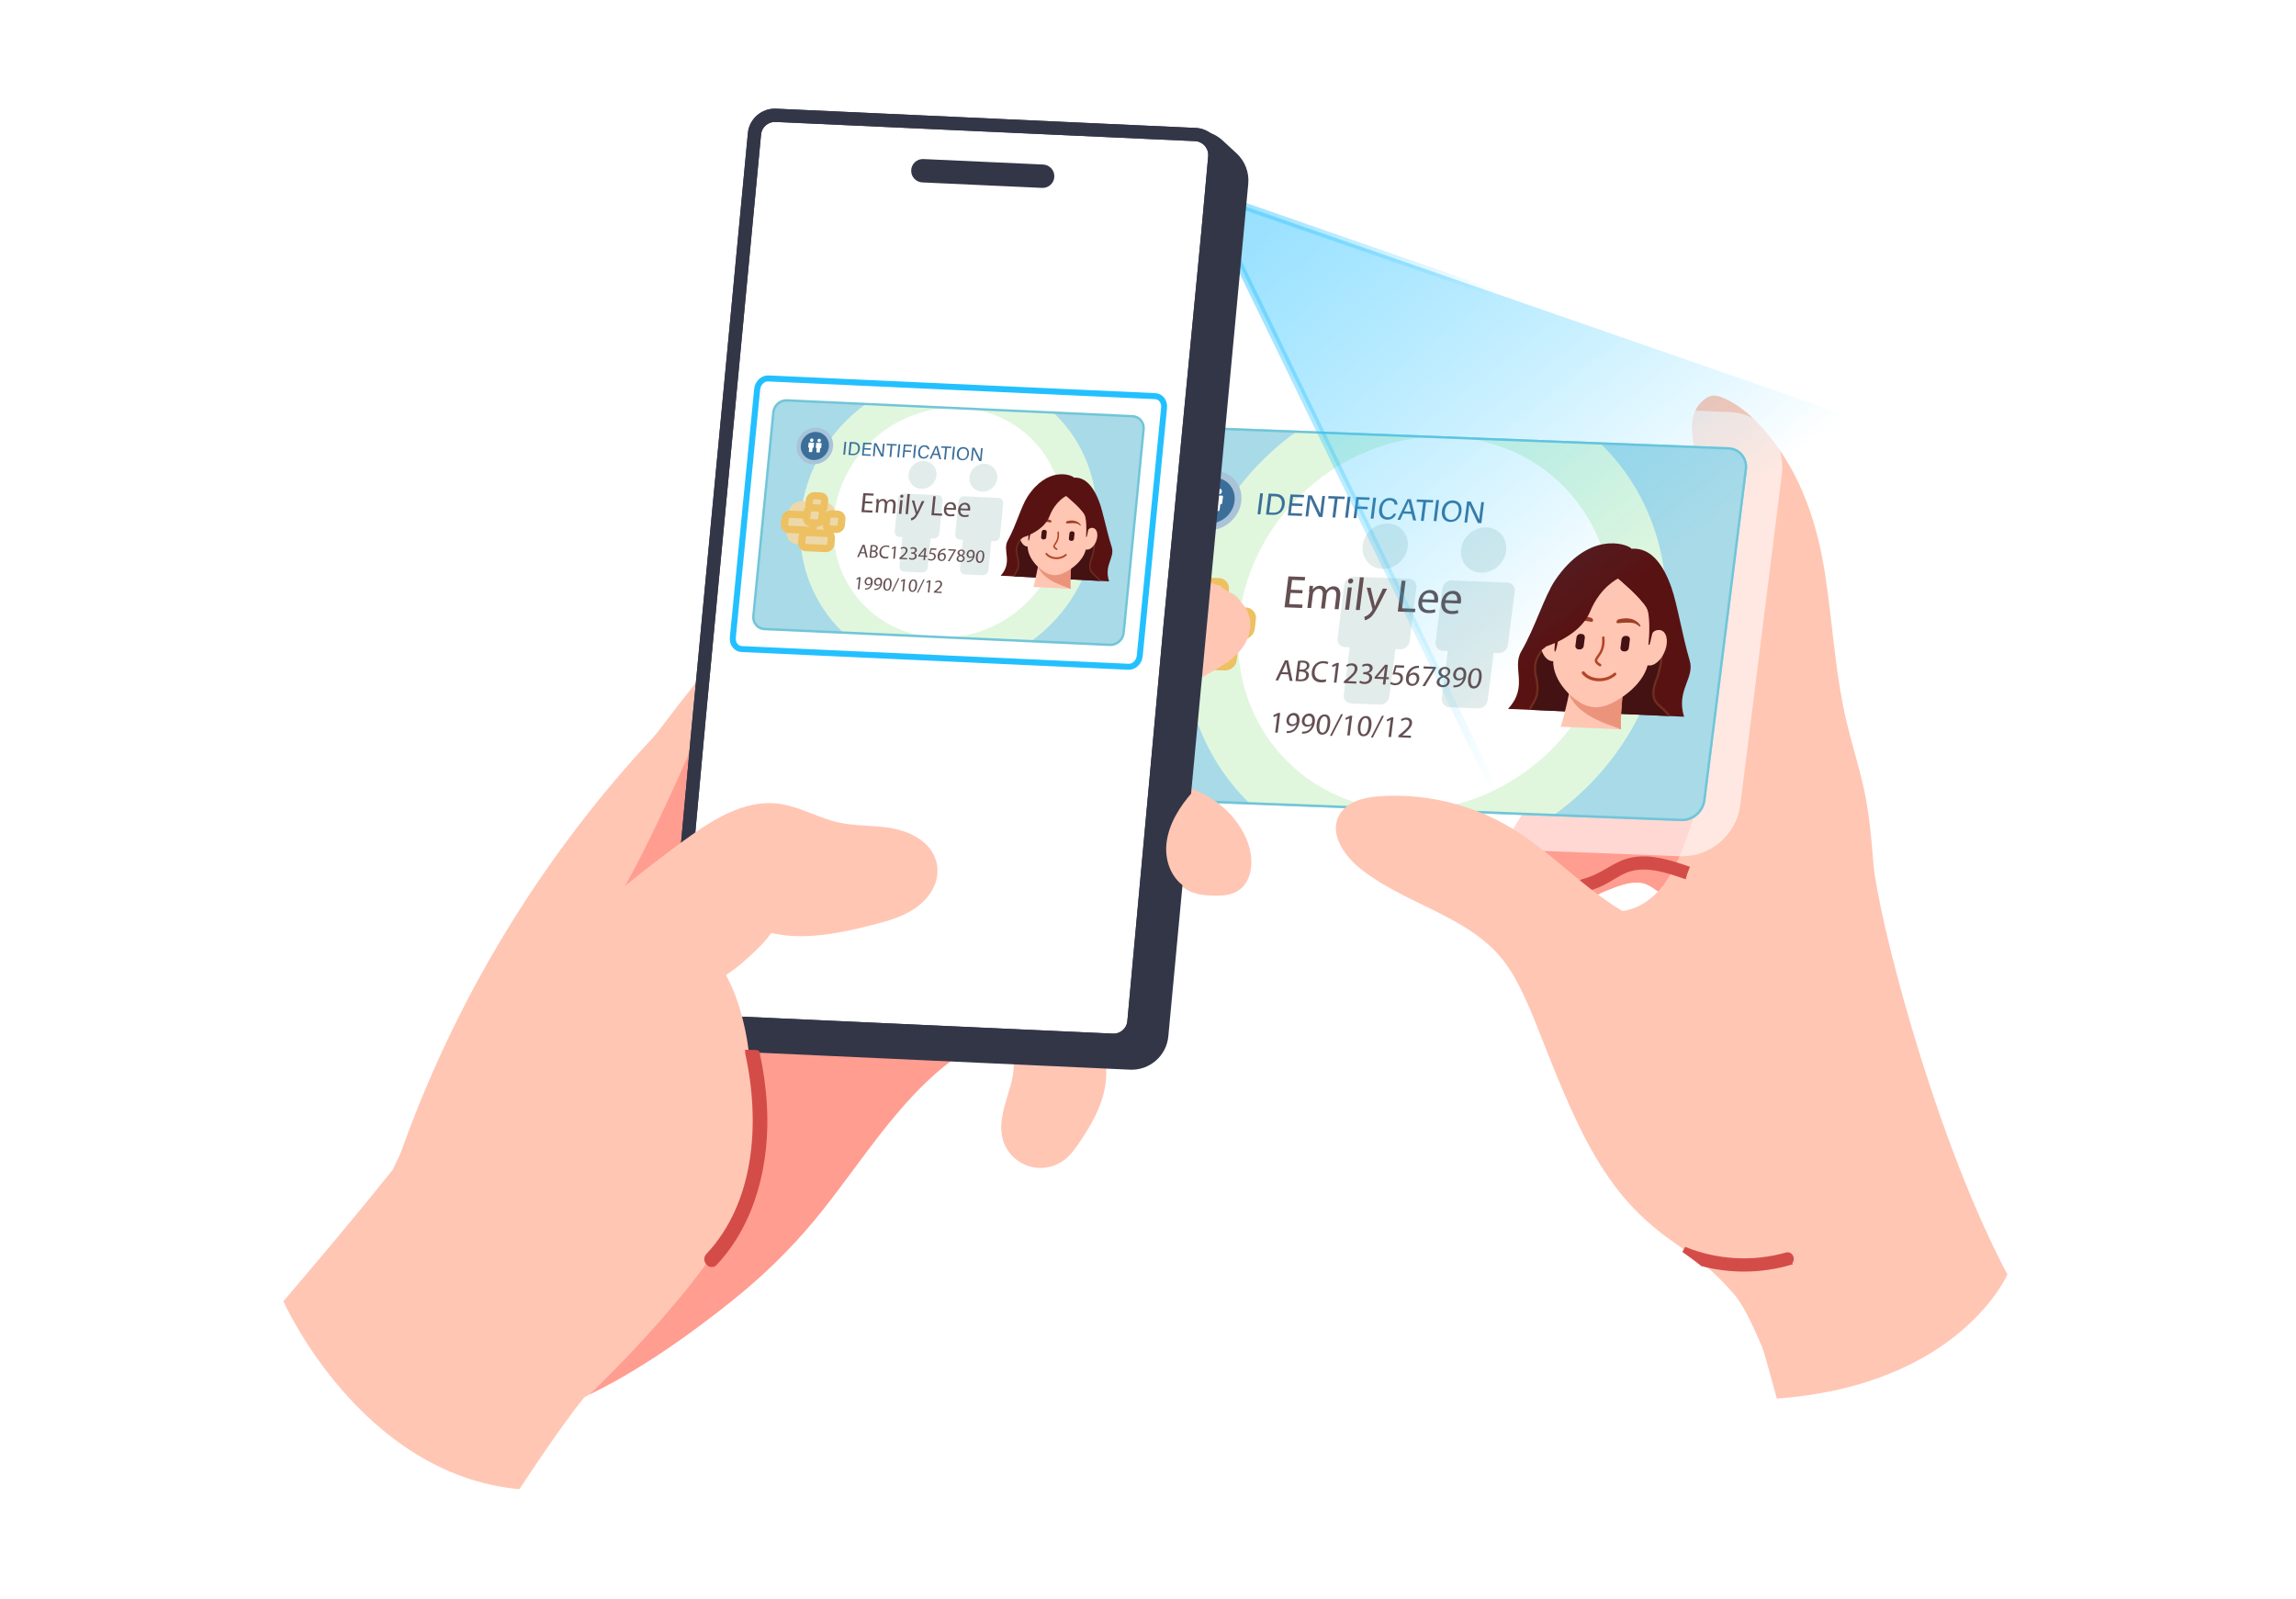 <svg width="316" height="220" viewBox="0 0 316 220" fill="none" xmlns="http://www.w3.org/2000/svg">
<g clip-path="url(#clip0_901_9615)">
<path d="M235.699 116.517C235.069 117.941 234.321 119.316 233.466 120.62C232.799 121.641 231.97 122.697 230.797 123.143C230.228 123.357 229.6 123.36 229.031 123.146C228.794 123.055 228.576 122.938 228.365 122.808C228.046 122.609 227.747 122.382 227.438 122.167C227.429 122.161 227.419 122.154 227.409 122.151C226.817 121.751 226.183 121.504 225.468 121.468C224.737 121.432 224.015 121.572 223.316 121.777C222.61 121.985 221.915 122.258 221.232 122.535C221.199 122.548 221.164 122.561 221.131 122.574C220.76 122.723 220.39 122.882 220.032 123.065C219.691 123.23 219.353 123.412 219.034 123.62C217.802 124.423 216.81 125.539 215.611 126.384C214.528 127.138 213.182 127.684 211.846 127.46C210.461 127.229 209.44 126.101 208.565 125.093C207.694 124.085 206.904 122.96 206.498 121.68C206.046 120.246 206.234 118.796 206.742 117.404C207.138 116.296 207.636 115.216 208.211 114.179C208.377 113.874 208.556 113.574 208.738 113.282C209.421 112.163 210.194 111.104 211.043 110.115C211.498 109.579 211.979 109.065 212.48 108.574C212.698 108.363 213.036 108.691 212.821 108.906C212.763 108.964 212.707 109.026 212.652 109.085C215.39 107.823 218.277 106.916 221.245 106.386C224.129 105.879 227.155 105.645 230.072 105.967C232.221 106.207 234.62 106.854 236.008 108.636C237.842 110.996 236.785 114.082 235.703 116.517H235.699Z" fill="#FF9D90"/>
<path d="M276.281 175.391C276.281 175.391 269.708 190.642 244.55 192.476C244.417 192.167 242.271 183.704 241.14 181.26C240.698 180.301 240.249 179.338 239.797 178.379C239.189 177.082 238.578 175.798 237.957 174.51C237.782 174.149 237.612 173.785 237.43 173.428C236.978 172.478 236.514 171.526 236.045 170.58C232.333 165.914 229.247 160.771 226.864 155.299C224.267 149.356 222.495 143.059 221.623 136.631C221.126 132.954 220.931 129.242 221.035 125.532C221.045 125.369 221.185 125.265 221.334 125.301C221.997 125.441 222.648 125.457 223.285 125.379C225.161 125.158 226.88 124.092 228.194 122.694C228.506 122.359 228.799 121.998 229.065 121.634C229.322 121.28 229.566 120.909 229.793 120.529C230.658 119.114 231.322 117.563 231.9 115.99C232.024 115.671 232.141 115.353 232.245 115.034C232.437 114.491 232.625 113.945 232.801 113.405C232.833 113.314 232.859 113.23 232.889 113.145C233.526 111.227 234.078 109.276 234.498 107.3C234.784 105.918 235.012 104.526 235.161 103.122C235.515 99.728 235.434 96.308 235.304 92.907C235.164 89.298 235.021 85.696 234.839 82.09C234.826 81.749 234.807 81.411 234.787 81.073C234.703 79.428 234.612 77.789 234.501 76.147C234.417 74.772 234.316 73.397 234.209 72.022C233.939 68.585 233.604 65.152 233.162 61.735C233.158 61.716 233.155 61.693 233.155 61.673C233.123 61.459 233.097 61.241 233.064 61.026C232.772 58.825 232.537 56.624 234.524 55.012C235.636 54.114 236.484 54.42 237.726 55.018C240.012 56.127 241.959 58.094 243.533 60.048C247.883 65.425 250.077 71.95 251.137 78.683C252.194 85.403 252.525 92.24 254.04 98.889C254.811 102.267 255.91 105.573 256.612 108.968C257.295 112.222 257.571 115.538 257.838 118.848C258.384 125.6 265.696 154.87 275.768 174.426C275.934 174.751 276.112 175.063 276.278 175.385L276.281 175.391Z" fill="#FFC6B4"/>
<g filter="url(#filter0_d_901_9615)">
<path d="M232.067 115.535C229.707 114.738 227.154 113.919 224.638 114.406C223.448 114.637 222.405 115.213 221.374 115.827C220.246 116.5 219.121 117.066 217.84 117.391C217.59 117.456 217.365 117.719 217.447 117.992C217.794 119.189 217.873 120.418 217.619 121.64C217.489 122.274 218.448 122.612 218.578 121.972C218.838 120.72 218.841 119.472 218.559 118.236C219.475 117.96 220.353 117.593 221.185 117.115C222.229 116.516 223.234 115.808 224.411 115.499C226.865 114.855 229.414 115.713 231.732 116.494C231.732 116.494 232.06 115.341 232.064 115.535C231.504 117 232.067 115.535 232.067 115.535Z" fill="#D44C48"/>
<path d="M232.067 115.535C229.707 114.738 227.154 113.919 224.638 114.406C223.448 114.637 222.405 115.213 221.374 115.827C220.246 116.5 219.121 117.066 217.84 117.391C217.59 117.456 217.365 117.719 217.447 117.992C217.794 119.189 217.873 120.418 217.619 121.64C217.489 122.274 218.448 122.612 218.578 121.972C218.838 120.72 218.841 119.472 218.559 118.236C219.475 117.96 220.353 117.593 221.185 117.115C222.229 116.516 223.234 115.808 224.411 115.499C226.865 114.855 229.414 115.713 231.732 116.494C231.732 116.494 232.06 115.341 232.064 115.535C231.504 117 232.067 115.535 232.067 115.535Z" stroke="#D44C48" stroke-width="0.8"/>
</g>
<g opacity="0.6">
<path d="M231.418 112.842L154.412 109.874C152.9 109.816 151.817 108.518 152.006 106.997L157.728 61.397C157.92 59.875 159.314 58.672 160.829 58.731L237.875 61.702C239.386 61.761 240.469 63.058 240.28 64.579L234.558 110.18C234.347 111.701 232.949 112.901 231.418 112.842Z" fill="white" stroke="white" stroke-width="10" stroke-miterlimit="10"/>
</g>
<path d="M231.418 112.843L154.412 109.875C152.9 109.817 151.817 108.519 152.006 106.998L157.728 61.398C157.92 59.876 159.314 58.673 160.829 58.731L237.875 61.703C239.386 61.762 240.469 63.059 240.28 64.58L234.558 110.181C234.347 111.702 232.949 112.902 231.418 112.843Z" fill="#A8DAE8"/>
<path d="M231.525 113.009C231.486 113.009 231.45 113.009 231.411 113.009L154.405 110.041C153.634 110.011 152.942 109.68 152.458 109.107C151.963 108.526 151.746 107.768 151.843 106.981L157.565 61.381C157.767 59.772 159.233 58.517 160.832 58.575L237.878 61.547C238.648 61.576 239.341 61.908 239.825 62.48C240.319 63.062 240.537 63.819 240.44 64.606L234.718 110.206C234.5 111.777 233.082 113.012 231.525 113.012V113.009ZM160.725 58.894C159.33 58.894 158.072 60.006 157.893 61.417L152.171 107.017C152.084 107.713 152.275 108.379 152.711 108.893C153.137 109.394 153.745 109.686 154.421 109.712L231.427 112.68C232.864 112.733 234.201 111.604 234.399 110.158L240.121 64.561C240.209 63.865 240.017 63.198 239.581 62.685C239.155 62.184 238.547 61.891 237.871 61.865L160.826 58.894C160.793 58.894 160.758 58.894 160.725 58.894Z" fill="#A8DAE8"/>
<path d="M213.964 112.096C221.988 106.299 227.762 97.316 229.049 87.065C230.337 76.808 226.855 67.458 220.343 61.102C219.754 61.089 178.322 59.48 178.322 59.48C170.282 65.276 164.498 74.269 163.211 84.529C161.923 94.777 165.399 104.117 171.895 110.473L213.964 112.096Z" fill="#E0F7DE"/>
<path d="M192.898 111.495C206.998 112.037 219.876 100.974 221.654 86.783C223.293 73.72 214.966 62.562 202.635 60.442L196.084 60.179C183.31 61.294 172.23 71.724 170.589 84.812C168.807 99.004 178.794 110.952 192.895 111.495H192.898Z" fill="white"/>
<path d="M185.976 96.815L189.913 96.968C190.554 96.993 191.142 96.486 191.224 95.843L192.043 89.327L192.703 89.353C193.343 89.379 193.932 88.869 194.013 88.225L194.936 80.868C195.018 80.224 194.559 79.678 193.922 79.652L186.321 79.359C185.681 79.333 185.092 79.841 185.011 80.484L184.087 87.841C184.006 88.485 184.465 89.035 185.105 89.058L185.765 89.084L184.946 95.599C184.864 96.243 185.303 96.789 185.98 96.815H185.976Z" fill="#E2ECEB"/>
<path d="M190.248 78.296C191.962 78.362 193.526 77.019 193.743 75.293C193.961 73.566 192.745 72.116 191.032 72.051C189.319 71.986 187.755 73.329 187.54 75.052C187.326 76.775 188.538 78.228 190.248 78.293V78.296Z" fill="#E2ECEB"/>
<path d="M199.508 97.338L203.445 97.491C204.085 97.517 204.674 97.01 204.755 96.366L205.574 89.851L206.234 89.877C206.875 89.903 207.463 89.396 207.544 88.749L208.468 81.392C208.549 80.748 208.091 80.202 207.45 80.176L199.813 79.88C199.173 79.854 198.584 80.361 198.503 81.005L197.58 88.362C197.498 89.006 197.957 89.555 198.594 89.578L199.254 89.604L198.435 96.119C198.412 96.766 198.851 97.312 199.508 97.338Z" fill="#E2ECEB"/>
<path d="M203.799 78.82C205.513 78.885 207.076 77.542 207.291 75.816C207.505 74.09 206.293 72.64 204.583 72.575C202.873 72.51 201.306 73.852 201.088 75.575C200.87 77.298 202.086 78.752 203.799 78.817V78.82Z" fill="#E2ECEB"/>
<path d="M179.25 81.655L177.621 81.594L177.43 83.135L179.27 83.206L179.211 83.674L176.789 83.58L177.322 79.324L179.631 79.412L179.572 79.88L177.826 79.812L177.657 81.158L179.286 81.22L179.231 81.668H179.25V81.649V81.655Z" fill="#644F52"/>
<path d="M180.148 81.457C180.19 81.126 180.222 80.872 180.232 80.618L180.716 80.638L180.674 81.126H180.694C180.886 80.839 181.227 80.599 181.731 80.618C182.137 80.635 182.436 80.901 182.508 81.255H182.527C182.648 81.083 182.778 80.969 182.927 80.878C183.119 80.748 183.34 80.68 183.613 80.69C184.02 80.706 184.589 80.982 184.455 82.055L184.231 83.85L183.688 83.83L183.906 82.094C183.981 81.49 183.812 81.129 183.366 81.112C183.038 81.1 182.794 81.327 182.644 81.594C182.615 81.672 182.583 81.769 182.573 81.864L182.336 83.756L181.812 83.736L182.043 81.899C182.105 81.412 181.936 81.054 181.526 81.038C181.178 81.025 180.892 81.288 180.759 81.558C180.726 81.655 180.697 81.733 180.687 81.828L180.453 83.681L179.93 83.661L180.213 81.418H180.154L180.151 81.454L180.148 81.457Z" fill="#644F52"/>
<path d="M186.24 79.984C186.217 80.159 186.058 80.331 185.847 80.322C185.635 80.312 185.518 80.153 185.541 79.957C185.564 79.782 185.72 79.613 185.935 79.619C186.149 79.626 186.266 79.788 186.24 79.984ZM185.128 83.882L185.509 80.838L186.052 80.858L185.668 83.921L185.125 83.901V83.882H185.128Z" fill="#644F52"/>
<path d="M187.164 79.45L187.707 79.47L187.144 83.96L186.602 83.94L187.164 79.45Z" fill="#644F52"/>
<path d="M188.651 80.959L189.087 82.78C189.136 82.998 189.165 83.235 189.223 83.411H189.243C189.305 83.238 189.409 83.007 189.497 82.777L190.322 81.005L190.904 81.028L189.818 83.16C189.301 84.181 188.957 84.734 188.55 85.033C188.248 85.257 187.965 85.342 187.848 85.358L187.773 84.883C187.913 84.851 188.121 84.76 188.294 84.63C188.443 84.516 188.687 84.292 188.837 84.022C188.866 83.944 188.889 83.927 188.892 83.888C188.892 83.869 188.902 83.81 188.869 83.749L188.099 80.878L188.7 80.901L188.694 80.959H188.655H188.651Z" fill="#644F52"/>
<path d="M192.908 79.909L193.451 79.929L192.976 83.713L194.8 83.785L194.742 84.253L192.375 84.162L192.908 79.906V79.909Z" fill="#644F52"/>
<path d="M195.735 82.861C195.64 83.603 196.086 83.954 196.629 83.973C197.016 83.989 197.279 83.921 197.5 83.85L197.549 84.243C197.36 84.334 197.003 84.399 196.518 84.379C195.569 84.344 195.104 83.697 195.221 82.78C195.338 81.863 195.969 81.161 196.859 81.197C197.848 81.236 197.991 82.123 197.919 82.689C197.903 82.806 197.893 82.903 197.867 82.942L195.754 82.861H195.735ZM197.393 82.533C197.438 82.182 197.37 81.629 196.749 81.606C196.167 81.584 195.871 82.081 195.783 82.471L197.393 82.533Z" fill="#644F52"/>
<path d="M198.894 82.981C198.8 83.723 199.242 84.074 199.785 84.093C200.172 84.109 200.435 84.041 200.656 83.97L200.705 84.363C200.516 84.454 200.159 84.519 199.674 84.5C198.725 84.464 198.26 83.817 198.377 82.9C198.491 81.983 199.125 81.281 200.016 81.317C201.004 81.356 201.147 82.243 201.076 82.809C201.059 82.926 201.05 83.024 201.024 83.063L198.91 82.981H198.891H198.894ZM200.552 82.656C200.598 82.305 200.529 81.752 199.908 81.73C199.326 81.707 199.031 82.204 198.943 82.594L200.552 82.656Z" fill="#644F52"/>
<path d="M176.317 92.777L175.914 93.642L175.547 93.629L176.847 90.875L177.293 90.891L177.894 93.716L177.507 93.7L177.325 92.813L176.317 92.774V92.777ZM177.263 92.54L177.094 91.71C177.039 91.532 177.042 91.356 177.023 91.197C176.964 91.35 176.883 91.545 176.825 91.698L176.451 92.507L177.263 92.54Z" fill="#644F52"/>
<path d="M178.641 90.966C178.801 90.933 179.058 90.904 179.311 90.914C179.679 90.927 179.903 91.015 180.039 91.158C180.16 91.281 180.238 91.441 180.209 91.675C180.173 91.948 179.971 92.175 179.646 92.279C179.906 92.367 180.192 92.575 180.14 93.004C180.111 93.239 179.991 93.411 179.838 93.544C179.64 93.713 179.301 93.778 178.837 93.759C178.583 93.749 178.394 93.723 178.297 93.72L178.641 90.969V90.966ZM178.846 92.13L179.194 92.143C179.562 92.156 179.822 91.951 179.857 91.678C179.9 91.346 179.666 91.2 179.295 91.187C179.139 91.181 179.041 91.197 178.963 91.194L178.846 92.13ZM178.677 93.476C178.752 93.499 178.85 93.502 178.967 93.505C179.334 93.518 179.701 93.395 179.753 92.985C179.805 92.575 179.49 92.445 179.103 92.432L178.814 92.422L178.681 93.476H178.677Z" fill="#644F52"/>
<path d="M182.498 93.801C182.352 93.876 182.092 93.925 181.744 93.908C180.967 93.879 180.43 93.349 180.547 92.413C180.658 91.535 181.334 90.953 182.186 90.986C182.537 90.999 182.758 91.087 182.83 91.129L182.696 91.418C182.569 91.337 182.381 91.288 182.17 91.278C181.51 91.252 181.032 91.646 180.941 92.387C180.853 93.089 181.188 93.535 181.883 93.561C182.118 93.57 182.335 93.538 182.501 93.466V93.798L182.498 93.801Z" fill="#644F52"/>
<path d="M183.903 91.581L183.386 91.815L183.344 91.538L183.987 91.23L184.277 91.239L183.935 93.951L183.588 93.938L183.883 91.577H183.903V91.581Z" fill="#644F52"/>
<path d="M184.933 93.993L184.962 93.759L185.268 93.496C186.048 92.859 186.402 92.521 186.451 92.13C186.487 91.857 186.383 91.597 185.993 91.581C185.739 91.571 185.534 91.682 185.382 91.792L185.297 91.535C185.489 91.386 185.794 91.282 186.087 91.292C186.669 91.314 186.871 91.714 186.822 92.104C186.757 92.612 186.341 92.989 185.726 93.535L185.486 93.743L186.689 93.788L186.653 94.081L184.93 93.997L184.933 93.993Z" fill="#644F52"/>
<path d="M187.192 93.668C187.28 93.749 187.524 93.837 187.774 93.847C188.239 93.866 188.431 93.577 188.46 93.343C188.505 92.972 188.177 92.803 187.826 92.79L187.611 92.781L187.647 92.488L187.862 92.498C188.131 92.507 188.479 92.384 188.522 92.052C188.548 91.838 188.437 91.636 188.089 91.623C187.875 91.613 187.67 91.704 187.543 91.779L187.478 91.522C187.628 91.409 187.914 91.324 188.223 91.334C188.746 91.353 188.957 91.695 188.918 92.007C188.883 92.28 188.7 92.507 188.333 92.631C188.652 92.722 188.892 92.985 188.847 93.356C188.791 93.805 188.395 94.162 187.754 94.139C187.462 94.13 187.185 94.019 187.078 93.938L187.189 93.668H187.192Z" fill="#644F52"/>
<path d="M190.316 94.198L190.411 93.457L189.172 93.408L189.201 93.174L190.622 91.483L191.009 91.5L190.794 93.197L191.162 93.21L191.126 93.483L190.758 93.47L190.664 94.211L190.313 94.198H190.316ZM190.446 93.187L190.56 92.29C190.576 92.153 190.596 92.017 190.632 91.88H190.612C190.495 92.033 190.424 92.147 190.333 92.26L189.559 93.151L190.45 93.187H190.446Z" fill="#644F52"/>
<path d="M193.219 91.899L192.192 91.86L191.987 92.559C192.065 92.559 192.107 92.543 192.221 92.549C192.435 92.559 192.624 92.605 192.787 92.709C192.985 92.832 193.131 93.073 193.086 93.427C193.021 93.954 192.562 94.328 191.961 94.305C191.671 94.295 191.431 94.185 191.32 94.123L191.454 93.853C191.561 93.934 191.762 94.022 192.016 94.032C192.364 94.045 192.686 93.824 192.731 93.453C192.777 93.083 192.575 92.839 192.032 92.819C191.88 92.813 191.759 92.829 191.662 92.826L191.997 91.545L193.274 91.594L193.216 91.906L193.219 91.899Z" fill="#644F52"/>
<path d="M195.293 91.922C195.215 91.922 195.14 91.915 195.02 91.932C194.425 92.006 194.084 92.406 193.947 92.871C194.103 92.702 194.337 92.552 194.627 92.566C195.111 92.585 195.397 92.946 195.332 93.473C195.27 93.96 194.864 94.415 194.321 94.396C193.739 94.373 193.427 93.912 193.515 93.209C193.58 92.683 193.81 92.26 194.136 91.997C194.399 91.772 194.705 91.645 195.036 91.639C195.156 91.623 195.251 91.629 195.29 91.629V91.925L195.293 91.922ZM194.978 93.499C195.026 93.109 194.825 92.865 194.513 92.852C194.279 92.842 194.048 92.969 193.947 93.164C193.924 93.203 193.895 93.261 193.889 93.32C193.833 93.769 194.002 94.107 194.392 94.123C194.682 94.133 194.929 93.889 194.978 93.499Z" fill="#644F52"/>
<path d="M197.638 91.757L197.609 91.99L196.136 94.422L195.766 94.409L197.232 92.056L195.912 92.004L195.948 91.711L197.635 91.776V91.757H197.638Z" fill="#644F52"/>
<path d="M197.732 93.821C197.777 93.47 198.018 93.242 198.346 93.119V93.099C198.076 92.95 197.949 92.712 197.979 92.478C198.031 92.069 198.437 91.769 198.902 91.789C199.425 91.808 199.637 92.15 199.594 92.481C199.565 92.716 199.416 92.966 199.071 93.089V93.109C199.399 93.258 199.565 93.499 199.523 93.831C199.464 94.299 199.035 94.595 198.515 94.575C197.995 94.536 197.683 94.211 197.732 93.821ZM199.191 93.837C199.234 93.506 199.019 93.34 198.661 93.229C198.32 93.314 198.141 93.506 198.109 93.759C198.073 94.032 198.219 94.273 198.567 94.286C198.912 94.318 199.152 94.133 199.188 93.84L199.191 93.837ZM198.372 92.452C198.336 92.725 198.535 92.872 198.814 92.979C199.058 92.911 199.253 92.742 199.282 92.507C199.308 92.293 199.204 92.052 198.873 92.039C198.583 92.03 198.401 92.218 198.372 92.452Z" fill="#644F52"/>
<path d="M200.047 94.321C200.125 94.321 200.199 94.328 200.339 94.311C200.554 94.302 200.762 94.211 200.954 94.081C201.149 93.931 201.292 93.7 201.393 93.372C201.217 93.541 200.989 93.651 200.716 93.642C200.232 93.622 199.949 93.239 200.008 92.77C200.073 92.263 200.499 91.808 201.041 91.831C201.584 91.854 201.877 92.315 201.792 92.998C201.718 93.603 201.451 94.003 201.168 94.246C200.928 94.455 200.642 94.559 200.346 94.588C200.206 94.601 200.092 94.598 200.014 94.594L200.05 94.321H200.047ZM200.375 92.784C200.329 93.135 200.515 93.378 200.824 93.388C201.077 93.398 201.285 93.287 201.383 93.135C201.406 93.115 201.412 93.057 201.419 92.998C201.477 92.53 201.367 92.172 200.98 92.156C200.694 92.107 200.427 92.371 200.375 92.78V92.784Z" fill="#644F52"/>
<path d="M203.906 93.349C203.792 94.266 203.376 94.78 202.774 94.757C202.251 94.737 201.965 94.234 202.056 93.336C202.17 92.439 202.618 91.945 203.181 91.968C203.746 91.951 204.013 92.472 203.906 93.349ZM202.449 93.314C202.358 94.035 202.524 94.435 202.852 94.448C203.223 94.461 203.451 94.019 203.538 93.336C203.626 92.653 203.522 92.218 203.135 92.202C202.807 92.189 202.543 92.572 202.449 93.314Z" fill="#644F52"/>
<path d="M175.817 98.463L175.3 98.7L175.258 98.424L175.902 98.115L176.191 98.125L175.85 100.836L175.502 100.823L175.798 98.463H175.817Z" fill="#644F52"/>
<path d="M177.101 100.612C177.179 100.612 177.257 100.619 177.394 100.603C177.608 100.593 177.817 100.502 178.008 100.372C178.2 100.222 178.347 99.995 178.447 99.663C178.268 99.832 178.041 99.943 177.771 99.93C177.287 99.91 177.004 99.53 177.062 99.062C177.127 98.554 177.553 98.099 178.096 98.119C178.639 98.138 178.932 98.603 178.847 99.286C178.772 99.891 178.506 100.294 178.223 100.538C177.982 100.746 177.696 100.85 177.4 100.879C177.261 100.892 177.147 100.889 177.069 100.885L177.105 100.612H177.101ZM177.41 99.075C177.365 99.426 177.55 99.666 177.859 99.679C178.112 99.689 178.317 99.579 178.418 99.426C178.441 99.406 178.447 99.348 178.454 99.289C178.512 98.821 178.402 98.463 178.015 98.447C177.726 98.418 177.459 98.681 177.41 99.071V99.075Z" fill="#644F52"/>
<path d="M179.219 100.693C179.297 100.693 179.375 100.7 179.511 100.684C179.726 100.674 179.934 100.583 180.126 100.453C180.317 100.303 180.464 100.076 180.564 99.744C180.386 99.913 180.158 100.024 179.888 100.011C179.404 99.991 179.121 99.611 179.179 99.143C179.245 98.635 179.67 98.18 180.213 98.2C180.756 98.219 181.049 98.684 180.964 99.367C180.89 99.972 180.623 100.375 180.34 100.619C180.1 100.827 179.813 100.931 179.518 100.96C179.378 100.973 179.264 100.97 179.186 100.967L179.222 100.693H179.219ZM179.547 99.156C179.501 99.507 179.687 99.747 179.996 99.76C180.249 99.77 180.454 99.66 180.555 99.507C180.577 99.487 180.584 99.429 180.59 99.37C180.649 98.902 180.538 98.544 180.152 98.528C179.843 98.496 179.596 98.762 179.547 99.152V99.156Z" fill="#644F52"/>
<path d="M183.062 99.706C182.948 100.622 182.532 101.136 181.931 101.113C181.407 101.094 181.121 100.593 181.212 99.692C181.326 98.795 181.774 98.304 182.337 98.324C182.922 98.324 183.169 98.847 183.062 99.706ZM181.602 99.706C181.511 100.427 181.677 100.827 182.005 100.84C182.376 100.853 182.604 100.411 182.691 99.728C182.779 99.046 182.675 98.61 182.288 98.594C181.979 98.581 181.696 98.964 181.602 99.706Z" fill="#644F52"/>
<path d="M183.039 101.272L184.561 98.291L184.83 98.301L183.309 101.282L183.039 101.272Z" fill="#644F52"/>
<path d="M185.742 98.847L185.225 99.084L185.18 98.808L185.823 98.499L186.113 98.509L185.771 101.22L185.42 101.207L185.716 98.847H185.736H185.742Z" fill="#644F52"/>
<path d="M188.742 99.923C188.628 100.84 188.212 101.354 187.61 101.331C187.087 101.312 186.801 100.811 186.892 99.91C187.006 99.013 187.454 98.522 188.017 98.542C188.582 98.542 188.849 99.065 188.742 99.923ZM187.259 99.927C187.168 100.648 187.334 101.048 187.662 101.061C188.033 101.074 188.26 100.632 188.348 99.949C188.433 99.286 188.332 98.831 187.945 98.815C187.636 98.802 187.353 99.185 187.259 99.927Z" fill="#644F52"/>
<path d="M188.68 101.49L190.204 98.509L190.474 98.519L188.95 101.5L188.68 101.49Z" fill="#644F52"/>
<path d="M191.422 99.065L190.905 99.302L190.859 99.026L191.503 98.717L191.792 98.727L191.451 101.438L191.1 101.425L191.396 99.065H191.415H191.422Z" fill="#644F52"/>
<path d="M192.449 101.458L192.478 101.224L192.783 100.96C193.564 100.326 193.918 99.985 193.967 99.595C194.003 99.322 193.895 99.062 193.508 99.049C193.255 99.039 193.047 99.15 192.897 99.26L192.813 99.003C193.008 98.854 193.313 98.75 193.603 98.759C194.185 98.782 194.386 99.182 194.337 99.572C194.272 100.079 193.856 100.457 193.242 101.003L193.001 101.208L194.204 101.253L194.168 101.546L192.445 101.461L192.449 101.458Z" fill="#644F52"/>
<path d="M166.272 72.962C168.509 73.049 170.55 71.291 170.833 69.041C171.116 66.788 169.533 64.892 167.293 64.808C165.053 64.72 163.011 66.479 162.728 68.729C162.445 70.982 164.028 72.877 166.268 72.962H166.272Z" fill="#A9C3D8"/>
<path d="M166.397 72.025C168.12 72.09 169.693 70.74 169.911 69.004C170.129 67.268 168.91 65.808 167.183 65.743C165.46 65.678 163.884 67.031 163.666 68.764C163.448 70.5 164.67 71.96 166.393 72.025H166.397Z" fill="#3B6F9A"/>
<path d="M165.525 70.247L166.01 70.266C166.088 70.266 166.156 70.195 166.163 70.136L166.267 69.317H166.364C166.442 69.324 166.51 69.249 166.517 69.19L166.631 68.293C166.641 68.215 166.572 68.153 166.514 68.15L165.564 68.114C165.486 68.114 165.418 68.186 165.412 68.244L165.298 69.142C165.288 69.22 165.356 69.281 165.415 69.285H165.512L165.408 70.107C165.399 70.185 165.467 70.247 165.525 70.25V70.247Z" fill="white"/>
<path d="M166.08 67.971C166.295 67.981 166.49 67.812 166.519 67.597C166.548 67.383 166.395 67.201 166.181 67.191C165.966 67.181 165.771 67.35 165.745 67.565C165.719 67.779 165.869 67.961 166.083 67.971H166.08Z" fill="white"/>
<path d="M167.216 70.311L167.701 70.331C167.779 70.331 167.847 70.259 167.853 70.201L167.957 69.382H168.055C168.133 69.388 168.201 69.313 168.208 69.255L168.321 68.358C168.331 68.279 168.263 68.218 168.201 68.215L167.252 68.179C167.174 68.179 167.106 68.25 167.099 68.309L166.985 69.206C166.976 69.284 167.047 69.346 167.106 69.349H167.203L167.099 70.172C167.07 70.25 167.122 70.308 167.219 70.315L167.216 70.311Z" fill="white"/>
<path d="M167.736 68.036C167.951 68.045 168.146 67.876 168.175 67.662C168.204 67.447 168.052 67.265 167.837 67.255C167.622 67.246 167.427 67.415 167.401 67.629C167.375 67.844 167.525 68.026 167.739 68.036H167.736Z" fill="white"/>
<path d="M167.369 91.099L162.326 90.904C160.814 90.846 159.729 89.548 159.92 88.027L160.441 83.891C160.632 82.37 162.03 81.17 163.542 81.225L168.585 81.421C170.096 81.479 171.179 82.776 170.99 84.298L170.47 88.433C170.298 89.955 168.903 91.158 167.369 91.099Z" fill="#EDD8A9"/>
<path d="M164.869 87.728L160.412 87.556C159.869 87.536 159.463 87.049 159.531 86.503L159.7 85.157C159.768 84.61 160.292 84.162 160.835 84.181L165.292 84.354C165.835 84.373 166.241 84.861 166.173 85.407L166.004 86.753C165.936 87.299 165.412 87.751 164.869 87.728Z" fill="#EDD8A9" stroke="#EDC062" stroke-miterlimit="10"/>
<path d="M167.338 83.43L165.982 83.378C165.439 83.359 165.033 82.871 165.101 82.325L165.27 80.979C165.339 80.433 165.862 79.981 166.405 80.004L167.761 80.056C168.304 80.075 168.71 80.563 168.642 81.109L168.473 82.455C168.424 83.001 167.9 83.453 167.338 83.43Z" fill="#EDD8A9" stroke="#EDC062" stroke-miterlimit="10"/>
<path d="M168.588 91.773L164.131 91.601C163.588 91.581 163.181 91.094 163.25 90.547L163.419 89.201C163.487 88.655 164.01 88.207 164.553 88.226L169.011 88.398C169.554 88.418 169.96 88.906 169.892 89.452L169.723 90.798C169.651 91.364 169.131 91.796 168.588 91.773Z" fill="#EDD8A9" stroke="#EDC062" stroke-miterlimit="10"/>
<path d="M171.057 87.478L169.701 87.426C169.158 87.407 168.752 86.919 168.82 86.373L168.989 85.027C169.057 84.481 169.581 84.029 170.124 84.052L171.479 84.104C172.022 84.123 172.429 84.611 172.36 85.157L172.191 86.503C172.139 87.069 171.619 87.501 171.057 87.478Z" fill="#EDD8A9" stroke="#EDC062" stroke-miterlimit="10"/>
<path d="M166.772 86.116L165.396 86.064C164.853 86.044 164.447 85.557 164.515 85.01L164.684 83.664C164.753 83.118 165.276 82.67 165.819 82.689L167.194 82.741C167.737 82.761 168.144 83.248 168.075 83.794L167.906 85.14C167.818 85.687 167.334 86.138 166.772 86.116Z" fill="#EDD8A9" stroke="#EDC062" stroke-miterlimit="10"/>
<path d="M173.826 67.899L173.465 70.786L173.078 70.77L173.439 67.883L173.826 67.899Z" fill="#3B6F9A"/>
<path d="M174.606 67.929L175.634 67.968C176.446 68 176.921 68.566 176.814 69.424C176.707 70.282 176.105 70.887 175.25 70.855L174.242 70.816L174.603 67.929H174.606ZM174.668 70.539L175.27 70.562C175.969 70.588 176.339 70.114 176.42 69.47C176.495 68.885 176.271 68.345 175.572 68.319L174.97 68.296L174.668 70.539Z" fill="#3B6F9A"/>
<path d="M179.22 69.655L177.786 69.6L177.66 70.614L179.23 70.676L179.149 71.008L177.25 70.933L177.611 68.046L179.49 68.117L179.448 68.449L177.955 68.391L177.845 69.268L179.282 69.324L179.22 69.655Z" fill="#3B6F9A"/>
<path d="M179.683 71.046L180.044 68.159L180.548 68.179C180.873 68.858 181.598 70.357 181.715 70.676C181.741 70.305 181.799 69.837 181.855 69.388L181.998 68.257L182.368 68.27L182.007 71.157L181.523 71.137C181.214 70.497 180.476 68.92 180.343 68.582C180.32 68.913 180.258 69.421 180.193 69.928L180.05 71.079L179.68 71.066V71.046H179.683Z" fill="#3B6F9A"/>
<path d="M183.707 68.631L182.797 68.595L182.839 68.264L185.089 68.352L185.047 68.683L184.097 68.647L183.775 71.222L183.389 71.206L183.71 68.631H183.707Z" fill="#3B6F9A"/>
<path d="M185.873 68.365L185.512 71.252L185.125 71.236L185.486 68.349L185.873 68.365Z" fill="#3B6F9A"/>
<path d="M186.642 68.394L188.504 68.465L188.462 68.797L186.989 68.741L186.869 69.697L188.248 69.749L188.205 70.081L186.827 70.029L186.664 71.316L186.297 71.303L186.658 68.416H186.638V68.397L186.642 68.394Z" fill="#3B6F9A"/>
<path d="M189.396 68.498L189.035 71.385L188.648 71.368L189.009 68.481L189.396 68.498Z" fill="#3B6F9A"/>
<path d="M192.16 70.702C191.965 71.183 191.568 71.54 190.908 71.518C190.056 71.485 189.708 70.825 189.816 69.987C189.913 69.206 190.45 68.501 191.324 68.537C192.023 68.562 192.342 68.969 192.339 69.457L191.952 69.44C191.896 69.105 191.692 68.881 191.263 68.865C190.622 68.839 190.297 69.414 190.225 69.983C190.154 70.552 190.329 71.163 190.989 71.189C191.435 71.206 191.662 70.962 191.812 70.692L192.16 70.705V70.702Z" fill="#3B6F9A"/>
<path d="M193.115 70.679L192.715 71.547L192.328 71.531L193.716 68.683L194.181 68.702L194.903 71.631L194.497 71.615L194.279 70.724L193.115 70.679ZM194.201 70.409C194.025 69.638 193.898 69.242 193.889 69.004C193.778 69.255 193.564 69.736 193.251 70.373L194.201 70.409Z" fill="#3B6F9A"/>
<path d="M195.882 69.103L194.969 69.067L195.011 68.735L197.261 68.823L197.219 69.155L196.269 69.119L195.947 71.694L195.56 71.678C195.56 71.658 195.882 69.103 195.882 69.103Z" fill="#3B6F9A"/>
<path d="M198.06 68.833L197.699 71.72L197.312 71.703L197.673 68.816L198.06 68.833Z" fill="#3B6F9A"/>
<path d="M201.141 70.383C201.044 71.164 200.507 71.869 199.597 71.833C198.742 71.801 198.342 71.118 198.446 70.299C198.55 69.48 199.116 68.836 199.99 68.868C200.822 68.92 201.248 69.545 201.144 70.383H201.141ZM198.868 70.335C198.79 70.959 199.051 71.518 199.672 71.541C200.332 71.567 200.689 71.03 200.767 70.406C200.845 69.782 200.621 69.242 199.961 69.219C199.304 69.174 198.943 69.71 198.865 70.335H198.868Z" fill="#3B6F9A"/>
<path d="M201.555 71.889L201.916 69.002L202.419 69.022C202.741 69.701 203.47 71.2 203.587 71.518C203.613 71.148 203.671 70.68 203.73 70.231L203.873 69.1L204.243 69.112L203.882 71.999L203.398 71.98C203.089 71.34 202.351 69.763 202.218 69.425C202.195 69.756 202.133 70.263 202.068 70.771L201.925 71.921L201.558 71.909V71.889H201.555Z" fill="#3B6F9A"/>
<path d="M231.525 113.009C231.486 113.009 231.45 113.009 231.411 113.009L154.405 110.041C153.634 110.011 152.942 109.68 152.458 109.107C151.963 108.526 151.746 107.768 151.843 106.981L157.565 61.381C157.767 59.772 159.233 58.517 160.832 58.575L237.878 61.547C238.648 61.576 239.341 61.908 239.825 62.48C240.319 63.062 240.537 63.819 240.44 64.606L234.718 110.206C234.5 111.777 233.082 113.012 231.525 113.012V113.009ZM160.725 58.894C159.33 58.894 158.072 60.006 157.893 61.417L152.171 107.017C152.084 107.713 152.275 108.379 152.711 108.893C153.137 109.394 153.745 109.686 154.421 109.712L231.427 112.68C232.864 112.733 234.201 111.604 234.399 110.158L240.121 64.561C240.209 63.865 240.017 63.198 239.581 62.685C239.155 62.184 238.547 61.891 237.871 61.865L160.826 58.894C160.793 58.894 160.758 58.894 160.725 58.894Z" fill="#71C5D8"/>
<path d="M247.394 184.507C247.15 185.671 246.532 190.632 244.981 190.694C244.702 190.707 244.679 190.304 244.92 190.232C242.865 187.079 241.119 180.986 238.661 178.125C237.439 176.708 236.129 175.372 234.695 174.172C234.578 174.074 234.464 173.98 234.341 173.886C233.515 173.213 232.647 172.585 231.775 171.971C231.119 171.506 230.455 171.041 229.799 170.573C226.97 168.544 224.496 166.187 222.386 163.411C220.354 160.735 218.69 157.799 217.223 154.772C215.744 151.726 214.457 148.586 213.198 145.438C211.862 142.116 210.637 138.699 208.991 135.509C208.146 133.868 207.135 132.31 205.857 130.971C204.762 129.823 203.51 128.841 202.187 127.977C202.063 127.899 201.936 127.814 201.81 127.733C201.488 127.534 201.163 127.336 200.834 127.148C198.494 125.776 196.01 124.66 193.594 123.448C192.632 122.96 191.682 122.459 190.749 121.917C190.454 121.751 190.161 121.572 189.872 121.393C189.729 121.309 189.589 121.218 189.446 121.126C188.087 120.255 186.728 119.29 185.671 118.054C184.657 116.874 183.769 115.343 183.867 113.73C183.958 112.251 184.914 111.067 186.214 110.434C186.555 110.268 186.91 110.131 187.267 110.024C187.749 109.878 188.249 109.777 188.75 109.705C189.449 109.601 190.158 109.556 190.857 109.533C192.739 109.461 194.625 109.572 196.491 109.842C200.197 110.385 203.806 111.597 207.08 113.415C213.39 116.92 218.121 122.661 224.493 126.062C227.702 127.772 231.33 128.594 234.435 130.509C237.319 132.281 239.308 135.025 240.696 138.065C242.166 141.283 243.083 144.749 244.032 148.153C245.16 152.175 246.178 156.226 246.958 160.332C248.46 168.287 249.032 176.522 247.394 184.501V184.507Z" fill="#FFC6B4"/>
<path d="M246.104 173.766C242.268 174.845 238.181 174.871 234.339 173.883C233.513 173.21 232.645 172.582 231.773 171.968C236.244 173.785 241.228 174.084 245.896 172.768C246.53 172.589 246.729 173.59 246.101 173.762L246.104 173.766Z" fill="#D44C48" stroke="#D44C48" stroke-width="0.8"/>
<path d="M224.531 75.482C223.822 74.809 218.649 73.07 214.043 79.842C212.576 81.997 211.24 86.461 209.374 89.644C208.015 91.959 210.444 94.452 207.547 97.56L219.521 98.094L224.531 75.482Z" fill="#591212"/>
<path d="M223.652 75.66C224.475 75.546 227.781 74.399 230.047 80.885C230.86 83.209 231.553 87.553 232.554 90.911C233.282 93.356 230.652 94.953 231.777 98.639L217.875 98.018L223.655 75.657L223.652 75.66Z" fill="#591212"/>
<path d="M229.688 98.548C229.188 97.81 228.375 97.248 227.877 96.562C227.068 95.447 228.072 93.317 228.072 93.317C228.072 93.317 229.607 88.597 227.832 89.478C226.057 90.359 226.567 89.978 226.567 89.978L215.751 88.645L212.857 88.756C212.857 88.756 210.399 90.138 211.397 93.525C211.953 96.529 210.75 96.679 210.539 97.693L229.695 98.548H229.688Z" fill="#441212"/>
<path d="M215.549 93.151C215.25 98.327 221.535 99.656 223.102 100.385C223.102 100.385 222.861 99.165 223.648 92.917C224.116 91.047 215.549 93.151 215.549 93.151Z" fill="#FF9D90"/>
<path d="M223.026 100.043C223.042 98.164 223.263 95.212 223.595 92.201C223.806 90.605 222.074 88.664 220.415 88.589L219.876 88.567C218.218 88.492 216.69 89.737 216.478 91.333C216.316 94.552 215.555 97.25 215.012 99.338C214.937 99.627 214.872 99.864 214.781 100.014L223.114 100.385C223.068 100.29 223.036 100.18 223.029 100.043H223.026Z" fill="#FFC6B4"/>
<path opacity="0.6" d="M215.549 93.151C215.25 98.327 221.535 99.656 223.102 100.385C223.102 100.385 222.861 99.165 223.648 92.917C224.116 91.047 215.549 93.151 215.549 93.151Z" fill="#E07455"/>
<path d="M227.559 85.599C228.046 81.915 225.618 78.778 222.162 78.625H222.058L221.817 78.609H221.713C218.261 78.45 215.035 81.337 214.548 85.02L213.803 90.436C213.423 93.327 216.008 95.976 217.913 96.929C218.329 97.137 218.829 97.27 219.333 97.322V97.335C219.376 97.335 219.421 97.335 219.463 97.335C219.506 97.339 219.551 97.345 219.594 97.348V97.335C220.107 97.326 220.637 97.241 221.105 97.072C223.238 96.298 226.489 93.909 226.873 91.018L227.559 85.599Z" fill="#FFC6B4"/>
<path d="M222.481 85.563C222.507 85.4 222.637 85.267 222.797 85.228C225.076 84.678 225.752 86.073 225.752 86.073C225.84 86.239 225.7 86.265 225.583 86.167C225.251 85.885 224.916 85.761 224.796 85.745C224.237 85.66 223.496 85.68 222.884 85.751C222.65 85.777 222.442 85.797 222.481 85.566V85.563Z" fill="#9E4025"/>
<path d="M219.248 85.39C219.264 85.228 219.17 85.085 219.02 85.036C216.907 84.314 215.896 85.644 215.896 85.644C215.766 85.803 215.903 85.836 216.039 85.748C216.439 85.494 216.797 85.397 216.924 85.39C217.496 85.351 218.224 85.426 218.809 85.546C219.033 85.592 219.232 85.624 219.251 85.394L219.248 85.39Z" fill="#9E4025"/>
<path fill-rule="evenodd" clip-rule="evenodd" d="M217.425 89.374L217.24 89.364C216.977 89.351 216.792 89.126 216.824 88.863L216.977 87.699C217.013 87.436 217.256 87.228 217.52 87.241L217.705 87.251C217.968 87.264 218.154 87.488 218.121 87.751L217.968 88.915C217.933 89.178 217.689 89.387 217.425 89.374Z" fill="#441212"/>
<path fill-rule="evenodd" clip-rule="evenodd" d="M223.629 89.65L223.443 89.64C223.18 89.627 222.995 89.403 223.027 89.139L223.18 87.976C223.216 87.712 223.46 87.504 223.723 87.517L223.908 87.527C224.172 87.54 224.357 87.764 224.324 88.028L224.172 89.192C224.136 89.455 223.892 89.663 223.629 89.65Z" fill="#441212"/>
<path d="M219.938 93.759C219.021 93.716 218.195 93.33 217.733 92.722C217.668 92.634 217.688 92.504 217.782 92.429C217.876 92.354 218.006 92.367 218.072 92.452C218.468 92.975 219.187 93.307 219.99 93.343C220.793 93.378 221.589 93.112 222.119 92.634C222.207 92.552 222.34 92.556 222.412 92.634C222.487 92.715 222.474 92.845 222.386 92.926C221.768 93.486 220.851 93.798 219.934 93.755L219.938 93.759Z" fill="#B34627"/>
<path d="M220.21 91.714C220.184 91.714 220.158 91.704 220.135 91.691C219.722 91.444 219.53 91.239 219.491 91.005C219.449 90.742 219.615 90.508 219.806 90.238C220.145 89.763 220.609 89.11 220.489 87.78C220.479 87.686 220.551 87.598 220.645 87.582C220.739 87.565 220.824 87.627 220.834 87.722C220.964 89.181 220.434 89.929 220.083 90.42C219.91 90.664 219.813 90.807 219.832 90.924C219.852 91.051 220.018 91.207 220.33 91.395C220.408 91.444 220.427 91.548 220.372 91.629C220.333 91.688 220.268 91.717 220.206 91.717L220.21 91.714Z" fill="#B34627"/>
<path d="M222.705 79.621C222.705 79.621 225.745 82.118 226.662 83.678C227.221 84.627 227.16 85.938 227.03 86.822C226.984 87.115 227.332 87.267 227.55 87.049L228.369 86.217C228.792 85.765 229.035 85.177 229.029 84.588C229.016 82.566 228.275 78.089 222 77.67L222.705 79.624V79.621Z" fill="#591212"/>
<path d="M229.51 98.539C229.286 98.158 228.909 97.814 228.538 97.479C228.232 97.202 227.946 96.939 227.741 96.659C226.912 95.518 227.836 93.457 227.92 93.272C227.963 93.138 228.427 91.666 228.512 90.586C228.571 89.835 228.421 89.621 228.323 89.559C228.229 89.5 228.083 89.52 227.885 89.618L227.764 89.341C228.07 89.188 228.32 89.172 228.509 89.292C228.775 89.461 228.879 89.884 228.824 90.583C228.733 91.75 228.236 93.288 228.213 93.353L228.206 93.373C228.197 93.392 227.251 95.43 228.002 96.461C228.19 96.718 228.466 96.972 228.759 97.238C229.201 97.641 229.656 98.054 229.881 98.555C229.705 98.548 229.51 98.539 229.51 98.539Z" fill="#6E2D1F"/>
<path d="M210.406 97.687C210.497 97.349 210.663 97.072 210.835 96.78C211.229 96.123 211.674 95.378 211.346 93.577C210.328 90.105 212.932 88.798 212.958 88.785L213.075 89.061C212.978 89.11 210.702 90.264 211.648 93.473V93.49C212.006 95.414 211.505 96.25 211.102 96.923C210.943 97.189 210.8 97.427 210.722 97.7C210.523 97.69 210.546 97.693 210.409 97.687H210.406Z" fill="#6E2D1F"/>
<path d="M228.988 89.952C228.358 91.227 227.252 91.896 226.521 91.451C225.789 91.006 225.708 89.611 226.339 88.34C226.969 87.065 228.075 86.395 228.806 86.841C229.538 87.286 229.619 88.681 228.988 89.952Z" fill="#FFC6B4"/>
<path d="M222.631 79.542C222.631 79.542 225.69 82.059 226.613 83.626C227.14 84.523 227.01 87.573 226.883 88.672C226.873 88.743 226.981 88.808 227.036 88.678C227.211 88.246 227.338 87.186 227.504 87.017L228.33 86.178C228.756 85.723 229 85.131 228.996 84.536C228.983 82.501 228.236 77.995 221.922 77.572L222.631 79.539V79.542Z" fill="#591212"/>
<path d="M212.096 89.198C212.385 90.511 213.302 91.272 214.141 90.898C214.983 90.524 215.428 89.152 215.139 87.838C214.85 86.525 213.933 85.764 213.094 86.138C212.252 86.512 211.807 87.884 212.096 89.198Z" fill="#FFC6B4"/>
<path d="M214.048 87.849L213.938 89.419C213.938 89.419 214.009 90.778 214.575 87.406C215.14 84.035 214.048 87.849 214.048 87.849Z" fill="#591212"/>
<path d="M222.7 79.62C222.7 79.62 220.258 80.751 218.847 84.168C217.433 87.585 212.826 88.948 212.826 88.948C212.826 88.948 210.957 90.57 210.612 90.245C210.095 89.76 211.1 87.085 211.685 85.479C212.663 82.796 219.673 76.284 222.508 76.505C225.343 76.727 222.703 79.62 222.703 79.62H222.7Z" fill="#591212"/>
<path opacity="0.58" d="M206.241 109.842L165.742 26.464L257.193 58.224L206.241 109.842Z" fill="url(#paint0_linear_901_9615)" stroke="url(#paint1_linear_901_9615)" stroke-miterlimit="10"/>
<path d="M158.113 90.351C158.366 91.746 159.004 93.203 160.155 94.084C160.691 94.493 161.345 94.734 162.021 94.688C162.782 94.636 163.471 94.279 164.127 93.918C165.571 93.118 167.057 92.36 168.442 91.457C169.706 90.628 170.87 89.603 171.547 88.225C172.164 86.96 172.291 85.523 171.706 84.223C171.189 83.062 170.197 82.171 169.154 81.482C167.902 80.656 166.485 80.029 165.064 79.558C163.5 79.041 161.858 78.784 160.216 78.995C159.911 79.034 159.956 79.434 160.197 79.528C159.599 81.362 158.958 83.192 158.474 85.058C158.032 86.781 157.785 88.583 158.11 90.348L158.113 90.351Z" fill="#FFC6B4"/>
<path d="M160.352 118.077C160.722 119.423 161.356 120.743 162.374 121.725C163.502 122.817 164.907 123.155 166.438 123.243C167.797 123.321 169.305 123.321 170.479 122.531C171.536 121.819 172.053 120.616 172.186 119.387C172.485 116.66 171.058 113.89 169.231 111.962C167.182 109.787 164.409 108.454 161.538 107.742C161.545 107.722 161.548 107.7 161.551 107.677C161.633 107.323 161.096 107.147 161.012 107.501C160.992 107.586 160.976 107.67 160.953 107.752C160.872 107.839 160.839 107.969 160.882 108.07C160.137 111.331 159.448 114.794 160.352 118.08V118.077Z" fill="#FFC6B4"/>
<path d="M53.867 164.311C53.994 163.918 54.121 163.521 54.247 163.128C54.264 163.183 54.299 163.232 54.355 163.271C54.894 163.668 55.499 163.963 56.146 164.142C58.988 164.932 61.783 163.655 64.043 161.993C66.481 160.199 68.676 158.046 70.705 155.806C74.801 151.287 78.212 146.202 81.495 141.079C84.899 135.766 88.218 130.399 91.229 124.852C94.22 119.351 96.906 113.668 99.006 107.761C100.053 104.812 100.953 101.812 101.662 98.762C101.997 97.312 102.332 95.843 102.533 94.363C102.722 92.962 102.709 91.505 102.036 90.225C101.948 90.062 101.733 90.026 101.594 90.147C101.057 90.618 100.521 91.089 99.991 91.567C95.65 95.465 91.528 99.607 87.636 103.951C83.771 108.268 80.13 112.794 76.742 117.495C73.341 122.209 70.191 127.109 67.307 132.154C64.42 137.21 61.806 142.412 59.472 147.74C57.131 153.085 55.08 158.557 53.327 164.123C53.217 164.474 53.757 164.649 53.867 164.298V164.311Z" fill="#FFC6B4"/>
<path d="M142.701 145.368C141.953 145.485 141.199 145.598 140.438 145.702C140.448 145.735 140.464 145.771 140.477 145.8C140.614 146.135 140.123 146.392 139.977 146.07C139.97 146.07 139.97 146.063 139.97 146.063C139.931 145.962 139.892 145.871 139.857 145.771C139.723 145.79 139.587 145.8 139.453 145.813C137.955 145.976 136.446 146.041 134.947 145.862C133.943 145.748 132.967 145.511 132.021 145.172C128.851 147.377 126.101 150.114 123.611 153.05C123.341 153.359 123.077 153.671 122.824 153.99C122.6 154.246 122.385 154.513 122.174 154.776C119.049 158.645 116.237 162.748 113.145 166.63C109.917 170.691 106.302 174.384 102.325 177.716C98.275 181.104 93.934 184.127 89.471 186.936C86.918 188.543 84.327 190.08 81.72 191.576C81.274 191.836 80.832 192.09 80.387 192.343C80.387 192.35 80.38 192.35 80.38 192.35C77.002 196.482 71.716 204.616 71.482 204.954C49.579 202.916 39 179.082 39 179.082C39.27 178.773 39.533 178.454 39.803 178.145C42.775 174.67 45.717 171.172 48.63 167.644C50.454 165.434 52.268 163.213 54.056 160.976C54.401 160.219 54.765 159.461 55.145 158.72C56.345 156.334 57.675 154.009 59.056 151.72C62.265 146.405 65.757 141.245 68.621 135.731C70.172 132.74 71.391 129.606 72.857 126.579C74.376 123.445 76.323 120.558 78.293 117.694C82.149 112.086 86.128 106.562 90.222 101.142C90.332 101.003 90.436 100.853 90.547 100.713C92.38 98.288 94.243 95.879 96.132 93.493L96.139 93.486C96.477 93.05 96.825 92.612 97.172 92.176C97.507 91.747 97.852 91.324 98.206 90.895L98.213 90.882C99.692 89.025 101.188 87.176 102.716 85.345C102.992 84.997 103.285 84.646 103.574 84.302C104.11 83.658 104.65 83.011 105.19 82.367C105.118 82.344 105.04 82.331 104.965 82.322C104.611 82.244 104.787 81.71 105.141 81.782C109.774 82.731 114.182 84.679 118.035 87.426C121.943 90.215 125.213 93.805 127.642 97.943C130.217 102.323 131.865 107.183 133.052 112.095C133.247 112.908 133.436 113.721 133.605 114.537C134.538 118.926 135.185 123.37 135.913 127.798C136.241 129.791 136.589 131.788 136.992 133.771C137.057 134.08 137.116 134.385 137.187 134.694C137.243 134.964 137.298 135.227 137.356 135.5C137.366 135.536 137.373 135.582 137.382 135.617C137.61 136.645 137.854 137.666 138.124 138.677C138.582 140.403 139.092 142.12 139.704 143.804C139.72 143.853 139.743 143.905 139.759 143.953C139.905 144.356 140.058 144.76 140.214 145.156C140.305 145.143 140.403 145.127 140.497 145.114C141.189 145.023 141.882 144.916 142.568 144.808C142.929 144.756 143.056 145.306 142.695 145.368H142.701Z" fill="#FFC6B4"/>
<path d="M142.699 145.367C141.951 145.484 141.197 145.598 140.436 145.702L140.43 145.722C140.693 146.092 140.131 146.421 139.975 146.073C139.968 146.073 139.968 146.066 139.968 146.066C139.929 145.965 139.89 145.874 139.854 145.774C139.721 145.793 139.584 145.803 139.451 145.816C137.952 145.978 136.444 146.043 134.945 145.865C133.94 145.751 132.965 145.514 132.019 145.175C128.849 147.38 126.099 150.117 123.608 153.053C123.339 153.362 123.075 153.674 122.822 153.992C122.597 154.249 122.383 154.516 122.171 154.779C119.047 158.648 116.235 162.751 113.143 166.633C109.915 170.694 106.299 174.387 102.323 177.719C98.272 181.107 89.663 187.83 81.145 191.91C81.129 191.92 100.545 173.623 103.074 162.923C106.79 147.224 101.595 130.428 98.74 122.463C96.445 116.058 71.577 135.198 84.422 124.225C86.734 122.252 98.25 97.062 98.643 93.486H96.143C96.481 93.053 96.829 92.611 97.177 92.179C97.512 91.75 97.856 91.327 98.21 90.898L98.217 90.885C99.696 89.028 101.192 87.178 102.72 85.348C102.996 85 103.289 84.649 103.578 84.305C104.115 83.661 104.654 83.014 105.194 82.37C105.122 82.347 105.044 82.334 104.97 82.325C104.615 82.247 104.791 81.713 105.145 81.785C109.778 82.734 114.187 84.682 118.039 87.429C121.947 90.218 125.218 93.808 127.646 97.946C130.221 102.326 131.869 107.186 133.056 112.098C133.251 112.911 133.44 113.724 133.609 114.54C134.542 118.929 135.189 123.373 135.917 127.801C136.245 129.794 136.593 131.791 136.997 133.774C137.062 134.083 137.12 134.388 137.192 134.697C137.247 134.967 137.302 135.23 137.361 135.503C137.37 135.539 137.377 135.585 137.387 135.62C137.614 136.648 137.858 137.669 138.128 138.68C138.586 140.406 139.097 142.123 139.708 143.807C139.724 143.855 139.747 143.907 139.763 143.956C139.91 144.359 140.062 144.763 140.218 145.159C140.309 145.146 140.407 145.13 140.501 145.117C141.194 145.026 141.886 144.919 142.572 144.811C142.933 144.759 143.06 145.309 142.699 145.37V145.367Z" fill="#FF9D90"/>
<path d="M139.349 145.269C139.488 145.829 139.534 146.385 139.514 146.944C139.456 148.517 138.871 150.088 138.438 151.577C137.866 153.54 137.404 155.689 138.315 157.63C139.218 159.565 141.25 160.826 143.39 160.735C144.482 160.693 145.539 160.329 146.42 159.682C147.379 158.97 148.075 157.968 148.728 156.986C150.11 154.899 151.404 152.675 151.966 150.218C153.033 145.529 151.033 140.815 148.062 137.252C147.98 137.151 147.873 137.142 147.779 137.171C147.184 136.894 146.579 136.647 145.961 136.417C144.716 135.952 143.435 135.581 142.141 135.305C141.026 135.064 139.862 134.817 138.721 134.976C137.746 135.113 136.881 135.659 136.452 136.566C136.042 137.437 136.068 138.462 136.299 139.378C136.819 141.43 138.568 142.893 139.238 144.876C139.274 145.006 139.316 145.136 139.349 145.266V145.269Z" fill="#FFC6B4"/>
<path d="M98.659 144.613L155.515 147.214C158.223 147.337 160.551 145.309 160.798 142.61L171.799 25.29C171.942 23.716 171.348 22.169 170.187 21.099L168.259 19.321C167.277 18.417 165.98 17.936 164.647 17.982L113.091 19.74C110.535 19.828 108.445 21.802 108.214 24.347L99.156 120.451L99.108 120.984C99.062 121.491 98.938 121.985 98.743 122.456L92.917 136.527C92.069 138.576 92.651 140.936 94.351 142.36L95.638 143.436C96.49 144.148 97.55 144.561 98.659 144.61V144.613Z" fill="#333647"/>
<path d="M167.193 21.587L158.005 119.381L156.065 140.607C155.922 142.106 154.631 143.234 153.129 143.163L95.356 140.52C93.753 140.445 92.537 139.05 92.684 137.451L94.498 117.599L94.605 116.478L94.618 116.302L103.835 18.427C103.978 16.928 105.269 15.8 106.771 15.871L164.514 18.515C165.135 18.544 165.707 18.771 166.166 19.145C166.624 19.519 166.966 20.039 167.122 20.644C167.2 20.953 167.222 21.268 167.193 21.59V21.587Z" fill="white"/>
<path d="M168.004 20.413C167.932 20.118 167.822 19.838 167.682 19.584C167.542 19.315 167.37 19.071 167.175 18.85C167.041 18.703 166.902 18.564 166.749 18.44C166.684 18.388 166.619 18.336 166.547 18.291C166.534 18.277 166.524 18.271 166.511 18.258H166.505C166.346 18.148 166.18 18.053 166.007 17.969C166.001 17.962 165.994 17.962 165.988 17.962C165.897 17.92 165.809 17.881 165.718 17.845C165.354 17.705 164.961 17.621 164.554 17.605L106.814 14.958C106.317 14.935 105.839 15.01 105.393 15.166C105.065 15.287 104.753 15.446 104.47 15.654C104.376 15.722 104.288 15.797 104.197 15.872C104.018 16.021 103.859 16.19 103.716 16.372C103.277 16.919 102.997 17.595 102.926 18.339L95.087 101.175L95.081 101.181L94.918 103.005V103.012L93.091 123.013L92.971 124.31L92.961 124.407L92.652 127.798L91.778 137.366C91.755 137.565 91.752 137.766 91.768 137.968C91.768 138.036 91.781 138.101 91.791 138.169C91.794 138.225 91.804 138.273 91.814 138.329C91.826 138.42 91.849 138.514 91.869 138.599C91.895 138.709 91.927 138.813 91.963 138.92C91.999 139.037 92.051 139.148 92.1 139.262C92.145 139.363 92.194 139.454 92.246 139.541C92.369 139.759 92.513 139.967 92.681 140.159C92.756 140.247 92.838 140.331 92.925 140.406C93.572 141.027 94.408 141.388 95.322 141.43L153.094 144.073C153.257 144.08 153.416 144.073 153.575 144.06C153.66 144.06 153.741 144.051 153.826 144.034C154.034 144.002 154.242 143.956 154.44 143.885C154.521 143.859 154.599 143.833 154.681 143.797C154.707 143.787 154.729 143.774 154.755 143.765C154.85 143.726 154.941 143.683 155.028 143.631C155.129 143.583 155.223 143.524 155.311 143.462C155.399 143.404 155.487 143.342 155.568 143.28C155.575 143.28 155.575 143.274 155.575 143.274C155.581 143.274 155.581 143.267 155.581 143.267C155.662 143.205 155.74 143.134 155.815 143.059C155.929 142.955 156.033 142.851 156.121 142.737C156.186 142.662 156.244 142.584 156.303 142.503C156.322 142.487 156.335 142.467 156.342 142.445C156.407 142.35 156.465 142.25 156.527 142.149C156.586 142.041 156.641 141.928 156.69 141.811C156.739 141.703 156.778 141.596 156.807 141.482C156.856 141.346 156.891 141.206 156.917 141.06C156.947 140.939 156.966 140.819 156.976 140.692L160.471 102.361L161.898 86.737L168.101 21.665C168.14 21.246 168.101 20.826 168 20.413H168.004ZM160.074 86.616L158.725 101.454L156.726 123.334L155.158 140.523C155.145 140.65 155.123 140.77 155.087 140.891C155.051 141.011 155.009 141.125 154.95 141.232C154.863 141.391 154.759 141.534 154.638 141.661C154.274 142.051 153.744 142.279 153.175 142.253L95.403 139.61C95.143 139.597 94.889 139.532 94.662 139.424C94.548 139.369 94.44 139.304 94.343 139.226C94.236 139.148 94.144 139.06 94.057 138.963V138.956C93.975 138.862 93.901 138.768 93.839 138.66C93.647 138.316 93.563 137.929 93.598 137.535L93.91 134.141L94.873 123.604L94.925 123.003L95.156 120.516L96.927 101.113L96.934 101.107L97.158 98.584L97.165 98.571L104.746 18.512C104.782 18.131 104.925 17.79 105.146 17.507C105.224 17.413 105.306 17.325 105.397 17.25C105.758 16.938 106.222 16.759 106.733 16.782L164.476 19.425C164.58 19.428 164.681 19.441 164.779 19.464H164.785C164.87 19.48 164.948 19.503 165.026 19.529C165.048 19.542 165.074 19.549 165.097 19.558C165.182 19.594 165.26 19.633 165.334 19.679C165.341 19.679 165.354 19.685 165.354 19.685C165.426 19.724 165.497 19.776 165.565 19.835C165.578 19.835 165.585 19.841 165.595 19.854C165.669 19.919 165.741 19.984 165.809 20.059C165.861 20.121 165.913 20.179 165.952 20.248C165.981 20.28 165.998 20.309 166.02 20.349C166.06 20.417 166.099 20.491 166.131 20.566L166.138 20.573C166.177 20.667 166.209 20.765 166.235 20.862C166.287 21.07 166.307 21.285 166.284 21.503L165.331 31.962L160.071 86.616H160.074Z" fill="#333647"/>
<path d="M168.004 20.413C167.932 20.118 167.822 19.838 167.682 19.584C167.542 19.315 167.376 19.071 167.175 18.85C167.051 18.707 166.911 18.577 166.762 18.453C166.755 18.45 166.752 18.443 166.749 18.44C166.736 18.43 166.723 18.421 166.71 18.411C166.661 18.372 166.612 18.329 166.56 18.291C166.547 18.277 166.531 18.271 166.511 18.258H166.505C166.346 18.148 166.18 18.047 166.007 17.969C166.001 17.962 165.994 17.962 165.988 17.962C165.897 17.92 165.809 17.881 165.718 17.845C165.354 17.705 164.961 17.621 164.554 17.605L106.814 14.958C106.317 14.935 105.839 15.01 105.393 15.166C105.065 15.287 104.753 15.452 104.47 15.654C104.376 15.722 104.288 15.797 104.197 15.872C104.018 16.021 103.859 16.19 103.716 16.372C103.283 16.919 102.997 17.595 102.932 18.346L95.087 101.175L94.918 103.005V103.012L93.091 123.013L92.971 124.31L92.961 124.407L92.652 127.798L91.778 137.366C91.755 137.565 91.752 137.766 91.768 137.968C91.768 138.036 91.781 138.101 91.791 138.169C91.794 138.225 91.804 138.273 91.814 138.329C91.826 138.42 91.849 138.514 91.869 138.599C91.895 138.709 91.927 138.813 91.963 138.92C91.999 139.037 92.051 139.148 92.1 139.262C92.145 139.363 92.194 139.454 92.246 139.541C92.369 139.759 92.513 139.967 92.681 140.159C92.756 140.247 92.838 140.331 92.925 140.406C93.572 141.027 94.408 141.388 95.322 141.43L153.094 144.073C153.257 144.08 153.416 144.073 153.575 144.06C153.66 144.06 153.741 144.051 153.826 144.034C154.034 144.002 154.242 143.956 154.44 143.885C154.521 143.859 154.599 143.833 154.681 143.797C154.707 143.787 154.729 143.774 154.755 143.765C154.85 143.726 154.941 143.683 155.028 143.631C155.129 143.583 155.223 143.524 155.311 143.462C155.399 143.404 155.487 143.342 155.568 143.28C155.575 143.28 155.575 143.274 155.575 143.274C155.581 143.274 155.581 143.267 155.581 143.267C155.662 143.205 155.74 143.134 155.815 143.059C155.929 142.955 156.033 142.851 156.121 142.737C156.186 142.662 156.244 142.584 156.303 142.503C156.322 142.487 156.335 142.467 156.342 142.445C156.407 142.35 156.465 142.25 156.527 142.149C156.586 142.041 156.641 141.928 156.69 141.811C156.739 141.703 156.778 141.596 156.807 141.482C156.856 141.346 156.891 141.206 156.917 141.06C156.94 140.939 156.96 140.813 156.969 140.692L160.471 102.361L161.898 86.737L168.101 21.665C168.14 21.246 168.101 20.826 168 20.413H168.004ZM158.725 101.454L156.726 123.334L155.158 140.523C155.145 140.65 155.123 140.77 155.087 140.891C155.051 141.011 155.009 141.125 154.95 141.232C154.869 141.391 154.765 141.534 154.638 141.661C154.274 142.051 153.744 142.279 153.175 142.253L95.403 139.61C95.143 139.597 94.889 139.532 94.662 139.424C94.548 139.369 94.44 139.304 94.343 139.226C94.236 139.148 94.144 139.06 94.057 138.956C93.975 138.862 93.901 138.768 93.839 138.66C93.641 138.322 93.556 137.935 93.592 137.535L93.897 134.164L94.847 123.783L94.86 123.608L94.918 123.026L94.967 122.486L95.149 120.516L96.924 101.113L97.155 98.584L104.746 18.512C104.782 18.131 104.925 17.79 105.146 17.507C105.224 17.413 105.306 17.325 105.397 17.25C105.758 16.938 106.222 16.759 106.733 16.782L164.476 19.425C164.58 19.428 164.681 19.441 164.779 19.464H164.785C164.87 19.48 164.948 19.51 165.026 19.529C165.048 19.542 165.074 19.549 165.097 19.558C165.182 19.594 165.26 19.633 165.334 19.679C165.341 19.679 165.354 19.685 165.354 19.685C165.426 19.731 165.504 19.776 165.565 19.835C165.578 19.835 165.585 19.841 165.595 19.854C165.669 19.919 165.747 19.988 165.809 20.059C165.861 20.121 165.913 20.179 165.952 20.248C165.981 20.28 165.998 20.309 166.02 20.349C166.066 20.417 166.099 20.491 166.131 20.566L166.138 20.573C166.177 20.667 166.209 20.765 166.235 20.862C166.287 21.07 166.307 21.285 166.284 21.503L165.331 31.962L160.077 86.616L158.722 101.451L158.725 101.454Z" fill="#333647"/>
<path d="M72.653 146.189C73.583 148.65 74.9 150.949 76.181 153.231C77.332 155.273 78.528 157.292 79.916 159.178C81.269 161.027 82.813 162.754 84.621 164.165C86.451 165.592 88.558 166.632 90.791 167.247C93.805 168.076 107.957 158.339 101.64 138.247C101.198 136.836 100.61 135.477 99.911 134.176C100.675 133.712 101.387 133.162 102.07 132.577C103.074 131.712 104.069 130.808 104.976 129.846C105.405 129.391 105.795 128.906 106.153 128.396C106.927 128.575 107.707 128.692 108.487 128.77C110.968 128.984 113.475 128.708 115.913 128.243C117.155 128.009 118.387 127.72 119.613 127.408C120.89 127.082 122.178 126.757 123.41 126.292C125.585 125.473 127.61 124.124 128.583 121.933C128.859 121.312 129.005 120.665 129.028 120.024C129.08 118.633 128.54 117.267 127.467 116.227C125.813 114.614 123.537 114.01 121.297 113.782C120.315 113.688 119.33 113.652 118.345 113.584C118.02 113.558 117.695 113.532 117.373 113.499C116.085 113.376 114.85 113.103 113.631 112.68C111.352 111.893 109.144 110.765 106.709 110.56C104.102 110.346 101.549 111.175 99.261 112.371C96.865 113.623 94.686 115.258 92.521 116.864C90.287 118.522 88.087 120.232 85.934 121.998C83.782 123.763 81.685 125.593 79.653 127.495C77.91 129.124 76.178 130.789 74.724 132.687C73.362 134.453 72.234 136.468 71.789 138.676C71.278 141.225 71.746 143.787 72.653 146.186V146.189Z" fill="#FFC6B4"/>
<path d="M162.383 121.504C163.06 122.138 164.032 122.749 164.991 122.697C166.021 122.642 166.769 121.738 167.172 120.87C168.031 119.03 168.001 116.712 167.569 114.768C167.117 112.739 166.119 110.843 164.682 109.341C164.646 109.306 164.61 109.283 164.575 109.27C164.594 109.033 164.311 108.802 164.113 109.023C162.377 110.977 160.865 113.36 160.55 116.009C160.316 117.986 160.904 120.122 162.38 121.507L162.383 121.504Z" fill="#FFC6B4"/>
<path d="M143.202 154.129C144.226 154.919 145.01 155.982 145.498 157.182C145.611 157.455 145.66 157.774 145.806 158.037C145.992 158.362 146.369 158.509 146.727 158.395C147.097 158.278 147.282 157.946 147.439 157.618C147.582 157.309 147.721 156.99 147.871 156.681C148.177 156.009 148.511 155.349 148.784 154.666C149.058 154.003 149.201 153.268 148.941 152.579C148.472 151.369 147.068 150.764 145.839 150.914C145.007 151.015 142.045 153.235 143.202 154.129Z" fill="#FFC6B4"/>
<path d="M118.18 113.825C118.472 115.067 118.833 116.322 119.513 117.401C120.173 118.461 121.096 119.352 122.185 119.957C124.233 121.104 126.714 121.176 128.821 120.236C128.869 118.851 128.333 117.489 127.267 116.455C125.618 114.849 123.352 114.248 121.122 114.024C120.147 113.929 119.165 113.893 118.18 113.825Z" fill="#FFC6B4"/>
<path d="M143.426 25.859L126.943 25.105C126.055 25.063 125.366 24.312 125.408 23.424C125.45 22.537 126.201 21.847 127.089 21.89L143.572 22.644C144.46 22.686 145.149 23.437 145.107 24.325C145.064 25.212 144.313 25.901 143.426 25.859Z" fill="#333647"/>
<path d="M102.952 144.883C105.127 154.724 104.187 165.768 97.497 172.869C96.967 173.431 97.809 174.374 98.339 173.808C103.56 168.265 105.618 160.085 105.15 152.071C105.01 149.672 104.662 147.279 104.155 144.919C104.311 144.929 102.952 144.88 102.952 144.88V144.883Z" fill="#D44C48" stroke="#D44C48" stroke-width="0.8"/>
<g opacity="0.6">
<path d="M152.757 88.745L105.219 86.57C104.286 86.528 103.597 85.725 103.688 84.789L106.438 56.728C106.529 55.792 107.371 55.057 108.304 55.099L155.865 57.278C156.798 57.32 157.491 58.123 157.396 59.059L154.646 87.12C154.542 88.056 153.7 88.788 152.757 88.745Z" fill="white" stroke="white" stroke-width="10" stroke-miterlimit="10"/>
</g>
<path d="M152.757 88.745L105.219 86.57C104.286 86.528 103.597 85.725 103.688 84.789L106.438 56.728C106.529 55.792 107.371 55.057 108.304 55.099L155.865 57.278C156.798 57.32 157.491 58.123 157.396 59.059L154.646 87.12C154.542 88.056 153.7 88.788 152.757 88.745Z" fill="#A8DAE8"/>
<path d="M142.028 88.171C146.849 84.633 150.234 79.145 150.851 72.861C151.469 66.564 149.177 60.806 145.074 56.862L119.062 55.669C114.224 59.203 110.827 64.704 110.209 71.001C109.591 77.299 111.883 83.056 115.986 87L142.031 88.171H142.028Z" fill="#E0F7DE"/>
<path d="M131.369 87.674C139.057 86.871 145.511 80.576 146.288 72.653C147.068 64.692 141.853 57.838 134.33 56.385C134.33 56.385 129.961 56.164 129.906 56.167C122.119 56.873 115.552 63.212 114.765 71.21C113.988 79.117 119.131 85.934 126.573 87.449C126.788 87.521 131.326 87.664 131.372 87.677L131.369 87.674Z" fill="white"/>
<path d="M124.464 78.671L126.893 78.781C127.286 78.801 127.644 78.489 127.683 78.096L128.076 74.087L128.482 74.106C128.876 74.126 129.233 73.814 129.272 73.417L129.718 68.892C129.757 68.495 129.464 68.157 129.071 68.137L124.38 67.923C123.983 67.903 123.629 68.215 123.59 68.609L123.144 73.134C123.105 73.531 123.398 73.869 123.791 73.889L124.197 73.908L123.804 77.917C123.765 78.313 124.045 78.651 124.464 78.671Z" fill="#E2ECEB"/>
<path d="M126.783 67.282C127.839 67.331 128.782 66.509 128.886 65.449C128.99 64.389 128.216 63.488 127.16 63.44C126.103 63.391 125.16 64.213 125.056 65.273C124.952 66.333 125.726 67.234 126.783 67.282Z" fill="#E2ECEB"/>
<path d="M132.815 79.055L135.244 79.165C135.637 79.185 135.995 78.873 136.034 78.479L136.427 74.471L136.833 74.49C137.23 74.51 137.584 74.198 137.623 73.801L138.069 69.275C138.108 68.879 137.815 68.541 137.422 68.521L132.708 68.306C132.314 68.287 131.957 68.599 131.918 68.993L131.472 73.518C131.433 73.915 131.726 74.253 132.119 74.272L132.526 74.292L132.132 78.3C132.132 78.697 132.409 79.035 132.815 79.055Z" fill="#E2ECEB"/>
<path d="M135.15 67.666C136.206 67.715 137.149 66.892 137.253 65.833C137.357 64.773 136.584 63.872 135.527 63.823C134.47 63.775 133.527 64.597 133.423 65.657C133.319 66.717 134.093 67.617 135.15 67.666Z" fill="#E2ECEB"/>
<path d="M120.048 69.303L119.044 69.258L118.949 70.207L120.087 70.259L120.058 70.549L118.562 70.48L118.819 67.863L120.243 67.928L120.214 68.218L119.138 68.169L119.057 68.998L120.061 69.043L120.035 69.32H120.048V69.307V69.303Z" fill="#644F52"/>
<path d="M120.6 69.184C120.62 68.979 120.636 68.823 120.639 68.667L120.938 68.68L120.922 68.979H120.935C121.049 68.803 121.257 68.657 121.566 68.67C121.816 68.683 122.005 68.846 122.057 69.067H122.07C122.141 68.963 122.219 68.891 122.31 68.836C122.427 68.758 122.564 68.716 122.73 68.722C122.98 68.735 123.338 68.908 123.273 69.568L123.165 70.673L122.83 70.657L122.934 69.587C122.97 69.213 122.86 68.992 122.583 68.979C122.379 68.969 122.235 69.109 122.148 69.272C122.131 69.32 122.112 69.379 122.109 69.438L121.995 70.601L121.673 70.585L121.784 69.457C121.813 69.158 121.702 68.934 121.452 68.924C121.237 68.914 121.065 69.073 120.987 69.239C120.971 69.298 120.951 69.347 120.948 69.405L120.837 70.546L120.516 70.53L120.652 69.148H120.616V69.171L120.6 69.184Z" fill="#644F52"/>
<path d="M124.335 68.306C124.325 68.413 124.231 68.517 124.098 68.514C123.965 68.51 123.893 68.406 123.903 68.286C123.913 68.179 124.007 68.075 124.14 68.081C124.273 68.088 124.348 68.185 124.335 68.306ZM123.714 70.702L123.896 68.829L124.231 68.845L124.046 70.731L123.711 70.715V70.702H123.714Z" fill="#644F52"/>
<path d="M124.895 67.981L125.23 67.997L124.96 70.76L124.625 70.744L124.895 67.981Z" fill="#644F52"/>
<path d="M125.837 68.918L126.136 70.043C126.172 70.176 126.192 70.322 126.231 70.433H126.244C126.279 70.325 126.341 70.186 126.39 70.043L126.868 68.953L127.229 68.97L126.595 70.28C126.292 70.904 126.091 71.245 125.844 71.427C125.662 71.564 125.489 71.616 125.415 71.626L125.359 71.333C125.444 71.314 125.571 71.258 125.675 71.18C125.766 71.112 125.912 70.972 126 70.81C126.016 70.761 126.029 70.751 126.032 70.728C126.032 70.716 126.036 70.68 126.016 70.644L125.493 68.872L125.863 68.888V68.924H125.834L125.837 68.918Z" fill="#644F52"/>
<path d="M128.444 68.29L128.779 68.306L128.552 70.637L129.677 70.689L129.647 70.979L128.188 70.91L128.444 68.293V68.29Z" fill="#644F52"/>
<path d="M130.235 70.12C130.189 70.578 130.469 70.793 130.804 70.809C131.044 70.819 131.203 70.78 131.34 70.738L131.376 70.982C131.262 71.037 131.041 71.076 130.742 71.063C130.157 71.037 129.857 70.637 129.913 70.071C129.968 69.506 130.345 69.08 130.898 69.102C131.509 69.132 131.61 69.678 131.577 70.026C131.571 70.097 131.564 70.159 131.551 70.182L130.248 70.123H130.235V70.12ZM131.252 69.925C131.275 69.707 131.223 69.369 130.839 69.353C130.478 69.337 130.306 69.642 130.257 69.879L131.252 69.925Z" fill="#644F52"/>
<path d="M132.188 70.208C132.142 70.666 132.422 70.881 132.757 70.897C132.997 70.907 133.157 70.868 133.293 70.826L133.329 71.07C133.215 71.125 132.994 71.164 132.695 71.151C132.11 71.125 131.811 70.725 131.866 70.159C131.921 69.594 132.298 69.168 132.851 69.19C133.462 69.22 133.563 69.766 133.53 70.114C133.524 70.185 133.517 70.247 133.504 70.27L132.201 70.211H132.188V70.208ZM133.205 70.013C133.228 69.795 133.176 69.457 132.792 69.441C132.435 69.424 132.259 69.73 132.21 69.967L133.202 70.013H133.205Z" fill="#644F52"/>
<path d="M118.43 76.141L118.196 76.671L117.969 76.661L118.723 74.971L118.999 74.984L119.419 76.726L119.178 76.717L119.051 76.167L118.43 76.138V76.141ZM119.009 75.998L118.892 75.488C118.856 75.377 118.853 75.27 118.84 75.172C118.808 75.267 118.759 75.387 118.726 75.481L118.508 75.978L119.012 76.001L119.009 75.998Z" fill="#644F52"/>
<path d="M119.834 75.036C119.932 75.016 120.091 75 120.247 75.006C120.475 75.016 120.615 75.071 120.702 75.159C120.777 75.234 120.829 75.335 120.816 75.478C120.8 75.647 120.68 75.787 120.481 75.848C120.644 75.904 120.823 76.034 120.797 76.297C120.784 76.44 120.712 76.547 120.621 76.629C120.504 76.733 120.296 76.772 120.007 76.759C119.851 76.752 119.734 76.733 119.672 76.733L119.838 75.039L119.834 75.036ZM119.981 75.754L120.195 75.764C120.423 75.774 120.579 75.65 120.595 75.481C120.615 75.276 120.468 75.185 120.241 75.175C120.143 75.172 120.085 75.179 120.036 75.175L119.981 75.751V75.754ZM119.899 76.58C119.945 76.593 120.007 76.596 120.078 76.599C120.306 76.609 120.53 76.534 120.553 76.284C120.576 76.034 120.381 75.949 120.143 75.939L119.964 75.93L119.899 76.58Z" fill="#644F52"/>
<path d="M122.263 76.798C122.175 76.843 122.016 76.872 121.801 76.863C121.323 76.84 120.982 76.512 121.037 75.936C121.089 75.396 121.499 75.039 122.025 75.065C122.24 75.075 122.38 75.13 122.425 75.156L122.347 75.331C122.269 75.279 122.152 75.25 122.019 75.244C121.613 75.224 121.323 75.465 121.278 75.92C121.235 76.352 121.45 76.629 121.879 76.648C122.022 76.655 122.156 76.638 122.256 76.593V76.798H122.263Z" fill="#644F52"/>
<path d="M123.09 75.436L122.775 75.579L122.742 75.41L123.132 75.225L123.311 75.234L123.149 76.902L122.934 76.892L123.077 75.439H123.09V75.436Z" fill="#644F52"/>
<path d="M123.766 76.928L123.779 76.785L123.964 76.626C124.435 76.236 124.647 76.031 124.673 75.79C124.689 75.621 124.621 75.462 124.38 75.452C124.224 75.446 124.097 75.511 124.006 75.579L123.951 75.42C124.068 75.329 124.253 75.264 124.432 75.273C124.793 75.29 124.923 75.537 124.9 75.777C124.871 76.09 124.617 76.32 124.25 76.652L124.104 76.779L124.845 76.811L124.829 76.99L123.766 76.928Z" fill="#644F52"/>
<path d="M125.154 76.736C125.209 76.788 125.362 76.843 125.515 76.85C125.801 76.863 125.915 76.687 125.931 76.544C125.954 76.317 125.746 76.209 125.531 76.2L125.398 76.193L125.414 76.014L125.548 76.021C125.717 76.027 125.928 75.953 125.947 75.751C125.96 75.618 125.889 75.494 125.674 75.484C125.541 75.478 125.418 75.533 125.34 75.579L125.294 75.419C125.385 75.351 125.557 75.299 125.749 75.309C126.071 75.325 126.208 75.533 126.188 75.728C126.172 75.897 126.061 76.037 125.837 76.109C126.035 76.167 126.188 76.33 126.165 76.557C126.139 76.834 125.902 77.051 125.505 77.035C125.327 77.025 125.151 76.96 125.086 76.908L125.151 76.743L125.154 76.736Z" fill="#644F52"/>
<path d="M127.094 77.077L127.139 76.622L126.375 76.586L126.388 76.443L127.233 75.409L127.474 75.419L127.37 76.463L127.597 76.472L127.581 76.641L127.354 76.632L127.308 77.087L127.094 77.077ZM127.152 76.453L127.207 75.9C127.217 75.816 127.224 75.731 127.243 75.65H127.23C127.162 75.744 127.12 75.812 127.064 75.884L126.603 76.43L127.152 76.456V76.453Z" fill="#644F52"/>
<path d="M128.839 75.676L128.205 75.647L128.091 76.076C128.14 76.076 128.166 76.066 128.238 76.07C128.371 76.076 128.488 76.105 128.589 76.17C128.712 76.248 128.807 76.398 128.787 76.612C128.755 76.938 128.481 77.165 128.108 77.149C127.929 77.139 127.779 77.074 127.711 77.035L127.789 76.869C127.857 76.921 127.984 76.973 128.14 76.98C128.355 76.99 128.55 76.853 128.572 76.626C128.595 76.398 128.465 76.245 128.13 76.232C128.036 76.229 127.961 76.235 127.903 76.232L128.088 75.445L128.878 75.481L128.849 75.673L128.839 75.676Z" fill="#644F52"/>
<path d="M130.125 75.699C130.077 75.699 130.031 75.696 129.956 75.703C129.592 75.745 129.387 75.989 129.313 76.275C129.407 76.171 129.547 76.08 129.729 76.089C130.028 76.102 130.21 76.327 130.177 76.652C130.148 76.954 129.904 77.231 129.569 77.214C129.212 77.198 129.01 76.912 129.052 76.48C129.085 76.154 129.218 75.894 129.413 75.735C129.573 75.599 129.758 75.524 129.963 75.517C130.038 75.507 130.096 75.511 130.119 75.514L130.125 75.696V75.699ZM129.959 76.668C129.982 76.428 129.852 76.278 129.664 76.268C129.521 76.262 129.381 76.34 129.319 76.457C129.306 76.48 129.29 76.515 129.287 76.551C129.261 76.828 129.371 77.035 129.612 77.049C129.79 77.058 129.937 76.906 129.963 76.668H129.959Z" fill="#644F52"/>
<path d="M131.562 75.608L131.549 75.751L130.681 77.243L130.453 77.233L131.318 75.79L130.505 75.754L130.521 75.575L131.562 75.624V75.611V75.608Z" fill="#644F52"/>
<path d="M131.656 76.88C131.679 76.665 131.822 76.525 132.024 76.451V76.438C131.855 76.347 131.773 76.197 131.786 76.054C131.812 75.8 132.056 75.621 132.345 75.635C132.667 75.651 132.804 75.859 132.784 76.064C132.771 76.207 132.684 76.359 132.472 76.434V76.447C132.677 76.541 132.784 76.691 132.765 76.896C132.736 77.185 132.479 77.364 132.157 77.351C131.835 77.325 131.637 77.124 131.663 76.883L131.656 76.88ZM132.557 76.896C132.576 76.691 132.443 76.59 132.222 76.519C132.014 76.571 131.907 76.685 131.89 76.841C131.874 77.01 131.968 77.156 132.183 77.169C132.398 77.192 132.541 77.078 132.557 76.896ZM132.027 76.041C132.011 76.21 132.134 76.298 132.306 76.366C132.456 76.324 132.573 76.223 132.586 76.077C132.599 75.943 132.531 75.797 132.326 75.787C132.147 75.778 132.04 75.894 132.024 76.038L132.027 76.041Z" fill="#644F52"/>
<path d="M133.091 77.198C133.14 77.198 133.185 77.201 133.273 77.195C133.406 77.188 133.53 77.133 133.647 77.055C133.764 76.964 133.848 76.824 133.907 76.619C133.8 76.723 133.663 76.788 133.494 76.782C133.195 76.769 133.013 76.531 133.042 76.242C133.071 75.93 133.328 75.653 133.663 75.666C133.998 75.68 134.187 75.969 134.144 76.388C134.109 76.759 133.952 77.006 133.78 77.156C133.634 77.282 133.462 77.347 133.279 77.364C133.195 77.37 133.123 77.367 133.075 77.364L133.091 77.195V77.198ZM133.266 76.252C133.244 76.469 133.364 76.619 133.556 76.626C133.712 76.632 133.839 76.567 133.894 76.473C133.907 76.46 133.91 76.424 133.913 76.388C133.943 76.099 133.868 75.878 133.627 75.868C133.452 75.835 133.289 75.998 133.266 76.248V76.252Z" fill="#644F52"/>
<path d="M135.46 76.615C135.404 77.181 135.157 77.493 134.787 77.477C134.465 77.461 134.276 77.152 134.318 76.599C134.374 76.046 134.643 75.744 134.988 75.76C135.336 75.754 135.512 76.073 135.46 76.615ZM134.562 76.586C134.52 77.032 134.627 77.275 134.829 77.285C135.056 77.295 135.19 77.025 135.232 76.606C135.274 76.186 135.203 75.916 134.965 75.907C134.761 75.897 134.608 76.131 134.562 76.586Z" fill="#644F52"/>
<path d="M118.223 79.639L117.908 79.782L117.875 79.61L118.265 79.425L118.444 79.435L118.281 81.102L118.067 81.093L118.21 79.639H118.223Z" fill="#644F52"/>
<path d="M119.052 80.969C119.101 80.969 119.149 80.973 119.234 80.966C119.367 80.96 119.494 80.908 119.608 80.826C119.725 80.735 119.809 80.596 119.868 80.391C119.761 80.495 119.621 80.56 119.455 80.553C119.156 80.54 118.974 80.303 119.003 80.014C119.032 79.701 119.289 79.422 119.624 79.438C119.959 79.454 120.147 79.74 120.105 80.16C120.069 80.534 119.913 80.778 119.741 80.927C119.598 81.054 119.422 81.116 119.24 81.135C119.156 81.142 119.084 81.138 119.036 81.135L119.052 80.966V80.969ZM119.214 80.023C119.192 80.238 119.312 80.391 119.504 80.397C119.66 80.404 119.787 80.339 119.842 80.245C119.855 80.231 119.858 80.196 119.861 80.16C119.891 79.871 119.816 79.65 119.575 79.64C119.396 79.62 119.237 79.779 119.214 80.02V80.023Z" fill="#644F52"/>
<path d="M120.357 81.028C120.405 81.028 120.454 81.031 120.539 81.025C120.672 81.018 120.799 80.966 120.912 80.885C121.03 80.794 121.114 80.654 121.173 80.449C121.065 80.553 120.925 80.618 120.76 80.612C120.461 80.599 120.278 80.362 120.308 80.072C120.337 79.76 120.594 79.481 120.929 79.497C121.264 79.513 121.452 79.799 121.41 80.219C121.374 80.592 121.218 80.836 121.046 80.986C120.903 81.113 120.727 81.174 120.545 81.194C120.461 81.2 120.389 81.197 120.34 81.194L120.357 81.025V81.028ZM120.532 80.085C120.509 80.3 120.63 80.453 120.821 80.459C120.977 80.466 121.104 80.401 121.16 80.306C121.173 80.293 121.176 80.257 121.179 80.222C121.208 79.932 121.134 79.711 120.893 79.702C120.701 79.682 120.555 79.841 120.532 80.082V80.085Z" fill="#644F52"/>
<path d="M122.71 80.436C122.654 81.001 122.407 81.314 122.037 81.297C121.715 81.281 121.526 80.972 121.568 80.419C121.624 79.867 121.893 79.564 122.238 79.581C122.599 79.584 122.758 79.906 122.71 80.436ZM121.809 80.433C121.767 80.878 121.874 81.122 122.076 81.132C122.303 81.141 122.436 80.871 122.479 80.452C122.521 80.033 122.449 79.763 122.212 79.753C122.02 79.743 121.854 79.977 121.809 80.433Z" fill="#644F52"/>
<path d="M122.727 81.401L123.614 79.574L123.783 79.581L122.896 81.408L122.727 81.401Z" fill="#644F52"/>
<path d="M124.348 79.919L124.033 80.062L124 79.889L124.39 79.704L124.569 79.714L124.406 81.382L124.192 81.372L124.335 79.919H124.348Z" fill="#644F52"/>
<path d="M126.217 80.599C126.162 81.165 125.915 81.477 125.544 81.46C125.222 81.444 125.034 81.135 125.076 80.583C125.131 80.03 125.401 79.728 125.746 79.744C126.094 79.747 126.266 80.069 126.217 80.599ZM125.307 80.592C125.265 81.038 125.372 81.282 125.574 81.291C125.801 81.301 125.934 81.031 125.977 80.612C126.019 80.192 125.947 79.923 125.71 79.913C125.518 79.903 125.353 80.137 125.307 80.592Z" fill="#644F52"/>
<path d="M126.203 81.561L127.094 79.733L127.263 79.74L126.372 81.567L126.203 81.561Z" fill="#644F52"/>
<path d="M127.856 80.082L127.54 80.225L127.508 80.052L127.898 79.867L128.077 79.877L127.914 81.545L127.7 81.535L127.843 80.082H127.856Z" fill="#644F52"/>
<path d="M128.523 81.56L128.536 81.417L128.722 81.255C129.193 80.868 129.404 80.66 129.43 80.419C129.447 80.25 129.378 80.091 129.138 80.081C128.982 80.075 128.855 80.14 128.764 80.208L128.705 80.049C128.823 79.958 129.008 79.893 129.19 79.902C129.548 79.919 129.681 80.166 129.658 80.406C129.629 80.718 129.375 80.949 129.008 81.281L128.862 81.408L129.603 81.44L129.587 81.622L128.523 81.56Z" fill="#644F52"/>
<path d="M111.906 63.888C113.288 63.949 114.517 62.88 114.653 61.491C114.79 60.103 113.779 58.93 112.4 58.868C111.018 58.806 109.79 59.876 109.653 61.264C109.516 62.652 110.528 63.826 111.909 63.888H111.906Z" fill="#A9C3D8"/>
<path d="M111.956 63.312C113.019 63.361 113.969 62.535 114.073 61.469C114.177 60.402 113.4 59.495 112.337 59.446C111.274 59.398 110.324 60.223 110.22 61.29C110.116 62.356 110.893 63.263 111.956 63.312Z" fill="#3B6F9A"/>
<path d="M111.397 62.213L111.696 62.226C111.745 62.226 111.784 62.181 111.787 62.145L111.836 61.641H111.895C111.943 61.648 111.982 61.599 111.986 61.563L112.041 61.01C112.044 60.962 112.002 60.922 111.966 60.922L111.381 60.897C111.332 60.897 111.293 60.942 111.29 60.978L111.235 61.531C111.231 61.579 111.274 61.618 111.309 61.618H111.371L111.322 62.125C111.319 62.174 111.361 62.213 111.397 62.213Z" fill="white"/>
<path d="M111.696 60.815C111.829 60.822 111.946 60.718 111.959 60.587C111.972 60.458 111.874 60.344 111.741 60.337C111.608 60.331 111.491 60.435 111.478 60.565C111.465 60.695 111.562 60.809 111.692 60.815H111.696Z" fill="white"/>
<path d="M112.436 62.262L112.735 62.275C112.784 62.275 112.823 62.23 112.826 62.194L112.875 61.69H112.934C112.982 61.696 113.021 61.648 113.025 61.612L113.08 61.059C113.083 61.01 113.041 60.971 113.005 60.971L112.42 60.945C112.371 60.945 112.332 60.991 112.329 61.027L112.274 61.579C112.27 61.628 112.313 61.667 112.348 61.667H112.407L112.358 62.174C112.342 62.223 112.374 62.259 112.433 62.262H112.436Z" fill="white"/>
<path d="M112.719 60.861C112.852 60.867 112.969 60.764 112.982 60.633C112.995 60.503 112.898 60.39 112.765 60.383C112.631 60.377 112.514 60.481 112.501 60.611C112.488 60.741 112.586 60.855 112.716 60.861H112.719Z" fill="white"/>
<path d="M112.886 75.065L109.774 74.922C108.841 74.879 108.149 74.076 108.243 73.14L108.493 70.594C108.584 69.658 109.426 68.923 110.359 68.969L113.471 69.112C114.404 69.154 115.093 69.957 115.002 70.894L114.752 73.439C114.67 74.375 113.832 75.11 112.886 75.065Z" fill="#EDD8A9"/>
<path d="M111.288 72.977L108.534 72.851C108.199 72.834 107.939 72.535 107.971 72.197L108.053 71.368C108.085 71.033 108.401 70.757 108.736 70.773L111.489 70.9C111.824 70.916 112.084 71.215 112.052 71.553L111.97 72.382C111.938 72.721 111.623 72.994 111.288 72.977Z" fill="#EDD8A9" stroke="#EDC062" stroke-miterlimit="10"/>
<path d="M112.732 70.344L111.893 70.305C111.558 70.288 111.298 69.989 111.331 69.651L111.412 68.822C111.445 68.484 111.76 68.211 112.095 68.227L112.934 68.266C113.269 68.282 113.529 68.582 113.493 68.92L113.412 69.749C113.392 70.084 113.077 70.36 112.729 70.344H112.732Z" fill="#EDD8A9" stroke="#EDC062" stroke-miterlimit="10"/>
<path d="M113.655 75.487L110.901 75.36C110.566 75.344 110.306 75.045 110.339 74.707L110.42 73.878C110.452 73.543 110.768 73.267 111.103 73.283L113.856 73.41C114.191 73.426 114.451 73.725 114.419 74.063L114.338 74.892C114.302 75.24 113.99 75.503 113.655 75.487Z" fill="#EDD8A9" stroke="#EDC062" stroke-miterlimit="10"/>
<path d="M115.099 72.851L114.261 72.812C113.926 72.795 113.666 72.496 113.698 72.158L113.779 71.329C113.812 70.994 114.127 70.718 114.462 70.734L115.301 70.773C115.636 70.789 115.896 71.092 115.863 71.427L115.782 72.256C115.759 72.603 115.444 72.867 115.099 72.851Z" fill="#EDD8A9" stroke="#EDC062" stroke-miterlimit="10"/>
<path d="M112.429 71.992L111.581 71.953C111.246 71.937 110.986 71.638 111.018 71.3L111.1 70.471C111.132 70.136 111.448 69.859 111.782 69.876L112.631 69.915C112.966 69.931 113.226 70.23 113.19 70.568L113.109 71.397C113.063 71.732 112.774 72.008 112.426 71.992H112.429Z" fill="#EDD8A9" stroke="#EDC062" stroke-miterlimit="10"/>
<path d="M116.479 60.806L116.303 62.584L116.062 62.574L116.238 60.796L116.479 60.806Z" fill="#3B6F9A"/>
<path d="M116.954 60.828L117.588 60.857C118.091 60.88 118.394 61.231 118.342 61.761C118.29 62.291 117.929 62.658 117.402 62.636L116.781 62.606L116.957 60.828H116.954ZM117.038 62.434L117.409 62.45C117.841 62.47 118.062 62.177 118.098 61.784C118.134 61.423 117.984 61.092 117.555 61.072L117.184 61.056L117.038 62.437V62.434Z" fill="#3B6F9A"/>
<path d="M119.826 61.91L118.942 61.871L118.88 62.496L119.849 62.541L119.806 62.743L118.633 62.688L118.808 60.909L119.969 60.961L119.95 61.166L119.026 61.124L118.974 61.663L119.862 61.703L119.829 61.907L119.826 61.91Z" fill="#3B6F9A"/>
<path d="M120.141 62.77L120.316 60.991L120.628 61.004C120.84 61.424 121.314 62.35 121.392 62.545C121.402 62.318 121.431 62.028 121.457 61.752L121.526 61.056L121.753 61.066L121.578 62.844L121.279 62.831C121.077 62.435 120.596 61.463 120.508 61.251C120.502 61.456 120.469 61.768 120.44 62.08L120.371 62.789L120.144 62.779V62.766L120.141 62.77Z" fill="#3B6F9A"/>
<path d="M122.578 61.3L122.016 61.274L122.035 61.069L123.423 61.134L123.404 61.339L122.819 61.313L122.663 62.9L122.422 62.89L122.578 61.303V61.3Z" fill="#3B6F9A"/>
<path d="M123.908 61.144L123.733 62.922L123.492 62.912L123.668 61.134L123.908 61.144Z" fill="#3B6F9A"/>
<path d="M124.385 61.166L125.532 61.218L125.513 61.423L124.602 61.381L124.544 61.969L125.396 62.008L125.376 62.213L124.524 62.174L124.446 62.967L124.219 62.957L124.394 61.179H124.381V61.166H124.385Z" fill="#3B6F9A"/>
<path d="M126.088 61.244L125.912 63.023L125.672 63.013L125.847 61.234L126.088 61.244Z" fill="#3B6F9A"/>
<path d="M127.823 62.617C127.709 62.913 127.472 63.131 127.066 63.114C126.539 63.092 126.315 62.682 126.367 62.165C126.412 61.684 126.734 61.252 127.271 61.278C127.703 61.297 127.904 61.547 127.911 61.85L127.67 61.84C127.631 61.632 127.501 61.495 127.238 61.482C126.845 61.463 126.653 61.817 126.617 62.165C126.581 62.513 126.702 62.893 127.108 62.913C127.384 62.926 127.518 62.776 127.605 62.61L127.82 62.62L127.823 62.617Z" fill="#3B6F9A"/>
<path d="M128.42 62.606L128.186 63.14L127.945 63.13L128.755 61.381L129.041 61.394L129.538 63.202L129.288 63.188L129.138 62.639L128.42 62.606ZM129.083 62.444C128.963 61.969 128.878 61.722 128.869 61.579C128.807 61.732 128.68 62.028 128.498 62.418L129.083 62.444Z" fill="#3B6F9A"/>
<path d="M130.094 61.644L129.531 61.618L129.551 61.413L130.939 61.478L130.919 61.683L130.334 61.657L130.178 63.243L129.938 63.234L130.094 61.647V61.644Z" fill="#3B6F9A"/>
<path d="M131.432 61.488L131.256 63.267L131.016 63.257L131.191 61.478L131.432 61.488Z" fill="#3B6F9A"/>
<path d="M133.359 62.457C133.313 62.938 132.991 63.37 132.429 63.344C131.902 63.322 131.642 62.899 131.694 62.395C131.746 61.891 132.081 61.498 132.621 61.52C133.134 61.556 133.407 61.943 133.359 62.46V62.457ZM131.957 62.418C131.918 62.801 132.091 63.146 132.474 63.166C132.881 63.185 133.092 62.857 133.131 62.473C133.17 62.089 133.02 61.758 132.614 61.738C132.208 61.709 131.996 62.034 131.957 62.421V62.418Z" fill="#3B6F9A"/>
<path d="M133.641 63.387L133.816 61.608L134.128 61.621C134.34 62.041 134.814 62.967 134.889 63.162C134.899 62.935 134.928 62.645 134.954 62.369L135.022 61.673L135.25 61.683L135.074 63.462L134.775 63.449C134.574 63.052 134.093 62.08 134.005 61.868C133.998 62.073 133.966 62.385 133.936 62.697L133.868 63.406L133.641 63.397V63.383V63.387Z" fill="#3B6F9A"/>
<path d="M152.834 88.912C152.805 88.912 152.776 88.912 152.75 88.912L105.212 86.737C104.718 86.714 104.269 86.5 103.95 86.129C103.629 85.755 103.476 85.277 103.525 84.777L106.275 56.716C106.376 55.692 107.289 54.886 108.31 54.941L155.871 57.119C156.365 57.142 156.814 57.357 157.132 57.727C157.454 58.101 157.607 58.579 157.558 59.08L154.808 87.14C154.697 88.135 153.823 88.915 152.834 88.915V88.912ZM152.763 88.587C153.618 88.616 154.388 87.96 154.486 87.105L157.236 59.047C157.275 58.638 157.155 58.244 156.889 57.939C156.628 57.636 156.261 57.461 155.858 57.441L108.297 55.263C107.445 55.234 106.685 55.887 106.6 56.742L103.85 84.803C103.811 85.212 103.931 85.606 104.198 85.911C104.458 86.214 104.825 86.389 105.228 86.406L152.766 88.581L152.763 88.587Z" fill="#71C5D8"/>
<path d="M105.684 52.245C105.684 52.245 105.713 52.245 105.729 52.245L158.999 54.684C159.285 54.697 159.552 54.83 159.747 55.058C159.984 55.331 160.092 55.701 160.053 56.101L156.704 90.257C156.619 91.012 156.041 91.603 155.381 91.603C155.364 91.603 155.348 91.603 155.332 91.603L102.075 89.165C101.789 89.152 101.526 89.019 101.327 88.791C101.09 88.518 100.983 88.148 101.022 87.748L104.371 53.588C104.442 52.847 105.034 52.245 105.684 52.245ZM105.684 51.92C104.897 51.92 104.14 52.616 104.045 53.556L100.697 87.715C100.602 88.681 101.243 89.451 102.059 89.487L155.316 91.925C155.335 91.925 155.358 91.925 155.377 91.925C156.171 91.925 156.918 91.243 157.023 90.29L160.371 56.13C160.465 55.165 159.825 54.394 159.006 54.355L105.736 51.917C105.716 51.917 105.697 51.917 105.674 51.917L105.684 51.92Z" fill="#23C0FF" stroke="#23C0FF" stroke-width="0.5"/>
<path d="M147.807 65.715C147.358 65.295 144.146 64.203 141.422 68.348C140.554 69.668 139.809 72.412 138.71 74.363C137.914 75.783 139.448 77.328 137.719 79.23L145.099 79.617L147.807 65.718V65.715Z" fill="#591212"/>
<path d="M147.267 65.822C147.771 65.757 149.787 65.064 151.289 69.07C151.829 70.503 152.326 73.182 152.999 75.256C153.49 76.765 151.897 77.737 152.648 80.013L144.078 79.564L147.264 65.822H147.267Z" fill="#591212"/>
<path d="M151.367 79.946C151.045 79.491 150.538 79.14 150.22 78.714C149.703 78.025 150.285 76.718 150.285 76.718C150.285 76.718 151.153 73.818 150.073 74.354C148.994 74.891 149.303 74.656 149.303 74.656L142.622 73.785L140.84 73.84C140.84 73.84 139.351 74.679 140.021 76.77C140.414 78.623 139.676 78.711 139.562 79.332L151.367 79.949V79.946Z" fill="#441212"/>
<path d="M142.58 76.555C142.482 79.741 146.374 80.59 147.353 81.045C147.353 81.045 147.184 80.294 147.564 76.448C147.821 75.3 142.583 76.555 142.583 76.555H142.58Z" fill="#FF9D90"/>
<path d="M147.289 80.833C147.266 79.675 147.354 77.858 147.507 76.005C147.611 75.023 146.512 73.82 145.488 73.765L145.156 73.749C144.136 73.697 143.216 74.454 143.111 75.436C143.066 77.419 142.643 79.074 142.341 80.358C142.299 80.537 142.263 80.68 142.211 80.774L147.344 81.044C147.315 80.986 147.292 80.917 147.286 80.833H147.289Z" fill="#FFC6B4"/>
<path opacity="0.6" d="M142.58 76.555C142.482 79.741 146.374 80.59 147.353 81.045C147.353 81.045 147.184 80.294 147.564 76.448C147.821 75.3 142.583 76.555 142.583 76.555H142.58Z" fill="#E07455"/>
<path d="M149.835 71.961C150.073 69.695 148.525 67.751 146.396 67.64H146.331L146.181 67.63H146.116C143.987 67.516 142.049 69.278 141.812 71.541L141.444 74.874C141.259 76.652 142.894 78.297 144.081 78.892C144.341 79.022 144.65 79.107 144.962 79.142V79.152C144.988 79.152 145.014 79.152 145.043 79.152C145.069 79.152 145.095 79.159 145.124 79.162V79.152C145.44 79.152 145.765 79.1 146.051 78.996C147.351 78.531 149.312 77.075 149.5 75.296L149.832 71.964L149.835 71.961Z" fill="#FFC6B4"/>
<path d="M146.712 71.915C146.725 71.814 146.803 71.733 146.901 71.71C148.296 71.382 148.735 72.244 148.735 72.244C148.793 72.348 148.705 72.361 148.634 72.299C148.426 72.123 148.218 72.045 148.143 72.035C147.798 71.98 147.34 71.99 146.966 72.029C146.823 72.045 146.696 72.055 146.712 71.912V71.915Z" fill="#9E4025"/>
<path d="M144.717 71.795C144.724 71.694 144.662 71.606 144.571 71.574C143.257 71.119 142.656 71.932 142.656 71.932C142.578 72.029 142.662 72.052 142.747 71.997C142.987 71.841 143.209 71.785 143.283 71.779C143.634 71.756 144.083 71.808 144.447 71.883C144.587 71.912 144.707 71.935 144.717 71.792V71.795Z" fill="#9E4025"/>
<path fill-rule="evenodd" clip-rule="evenodd" d="M143.668 74.236L143.554 74.229C143.391 74.22 143.274 74.08 143.291 73.917L143.365 73.202C143.382 73.039 143.528 72.913 143.69 72.922L143.804 72.929C143.967 72.939 144.084 73.079 144.068 73.241L143.993 73.956C143.977 74.119 143.83 74.246 143.668 74.236Z" fill="#441212"/>
<path fill-rule="evenodd" clip-rule="evenodd" d="M147.488 74.438L147.374 74.431C147.212 74.422 147.095 74.282 147.111 74.119L147.186 73.404C147.202 73.242 147.348 73.115 147.511 73.125L147.625 73.131C147.787 73.141 147.904 73.281 147.888 73.443L147.813 74.158C147.797 74.321 147.651 74.448 147.488 74.438Z" fill="#441212"/>
<path d="M145.284 76.948C144.718 76.919 144.205 76.675 143.909 76.298C143.867 76.243 143.876 76.165 143.935 76.119C143.99 76.073 144.071 76.08 144.114 76.135C144.367 76.457 144.816 76.668 145.31 76.695C145.804 76.721 146.292 76.561 146.61 76.269C146.662 76.22 146.744 76.22 146.793 76.269C146.838 76.321 146.835 76.399 146.78 76.451C146.409 76.792 145.85 76.981 145.284 76.951V76.948Z" fill="#B34627"/>
<path d="M145.419 75.69C145.403 75.69 145.387 75.683 145.374 75.677C145.117 75.521 144.993 75.394 144.967 75.251C144.935 75.088 145.035 74.945 145.149 74.779C145.351 74.487 145.624 74.09 145.53 73.268C145.523 73.209 145.565 73.154 145.624 73.144C145.682 73.134 145.734 73.173 145.741 73.232C145.845 74.132 145.533 74.588 145.325 74.89C145.224 75.04 145.165 75.127 145.178 75.199C145.195 75.277 145.295 75.374 145.494 75.491C145.543 75.521 145.556 75.586 145.523 75.638C145.5 75.673 145.461 75.693 145.422 75.69H145.419Z" fill="#B34627"/>
<path d="M146.749 68.254C146.749 68.254 148.661 69.808 149.253 70.77C149.614 71.356 149.597 72.165 149.529 72.708C149.506 72.89 149.724 72.984 149.851 72.851L150.342 72.344C150.596 72.068 150.735 71.707 150.722 71.343C150.68 70.097 150.15 67.337 146.281 67.048L146.746 68.254H146.749Z" fill="#591212"/>
<path d="M151.258 79.938C151.115 79.704 150.874 79.49 150.643 79.281C150.451 79.109 150.269 78.947 150.139 78.774C149.609 78.066 150.142 76.804 150.191 76.69C150.214 76.609 150.477 75.705 150.51 75.039C150.533 74.577 150.438 74.444 150.377 74.405C150.318 74.369 150.227 74.379 150.107 74.437L150.029 74.268C150.214 74.177 150.367 74.168 150.487 74.242C150.653 74.346 150.724 74.61 150.702 75.039C150.666 75.757 150.383 76.703 150.373 76.742V76.755C150.373 76.755 149.814 78.02 150.295 78.657C150.416 78.817 150.591 78.973 150.776 79.138C151.056 79.389 151.342 79.646 151.488 79.954C151.381 79.948 151.258 79.942 151.258 79.942V79.938Z" fill="#6E2D1F"/>
<path d="M139.477 79.321C139.525 79.113 139.623 78.944 139.727 78.765C139.958 78.362 140.221 77.907 139.987 76.795C139.301 74.652 140.884 73.859 140.901 73.853L140.975 74.025C140.917 74.054 139.535 74.753 140.169 76.736V76.746C140.423 77.933 140.127 78.446 139.889 78.856C139.795 79.019 139.711 79.165 139.668 79.334C139.548 79.327 139.561 79.327 139.477 79.324V79.321Z" fill="#6E2D1F"/>
<path d="M150.793 74.649C150.426 75.429 149.756 75.839 149.298 75.559C148.839 75.283 148.764 74.421 149.132 73.641C149.499 72.861 150.169 72.451 150.627 72.731C151.086 73.007 151.16 73.868 150.793 74.649Z" fill="#FFC6B4"/>
<path d="M146.706 68.205C146.706 68.205 148.63 69.769 149.225 70.738C149.567 71.294 149.538 73.17 149.476 73.846C149.472 73.888 149.538 73.93 149.57 73.852C149.671 73.586 149.733 72.936 149.83 72.832L150.324 72.321C150.578 72.041 150.718 71.681 150.708 71.313C150.666 70.062 150.129 67.282 146.234 66.989L146.703 68.202L146.706 68.205Z" fill="#591212"/>
<path d="M140.382 74.102C140.583 74.912 141.159 75.386 141.669 75.159C142.18 74.931 142.433 74.089 142.232 73.28C142.03 72.47 141.455 71.995 140.944 72.223C140.434 72.451 140.18 73.293 140.382 74.102Z" fill="#FFC6B4"/>
<path d="M141.558 73.284L141.516 74.249C141.516 74.249 141.581 75.085 141.873 73.014C142.166 70.94 141.558 73.284 141.558 73.284Z" fill="#591212"/>
<path d="M146.746 68.254C146.746 68.254 145.263 68.936 144.45 71.037C143.638 73.134 140.822 73.95 140.822 73.95C140.822 73.95 139.701 74.941 139.479 74.736C139.154 74.434 139.727 72.792 140.058 71.807C140.614 70.159 144.821 66.183 146.57 66.332C148.319 66.482 146.742 68.254 146.742 68.254H146.746Z" fill="#591212"/>
</g>
<defs>
<filter id="filter0_d_901_9615" x="213.031" y="113.86" width="23.562" height="16.855" filterUnits="userSpaceOnUse" color-interpolation-filters="sRGB">
<feFlood flood-opacity="0" result="BackgroundImageFix"/>
<feColorMatrix in="SourceAlpha" type="matrix" values="0 0 0 0 0 0 0 0 0 0 0 0 0 0 0 0 0 0 127 0" result="hardAlpha"/>
<feOffset dy="4"/>
<feGaussianBlur stdDeviation="2"/>
<feComposite in2="hardAlpha" operator="out"/>
<feColorMatrix type="matrix" values="0 0 0 0 0 0 0 0 0 0 0 0 0 0 0 0 0 0 0.25 0"/>
<feBlend mode="normal" in2="BackgroundImageFix" result="effect1_dropShadow_901_9615"/>
<feBlend mode="normal" in="SourceGraphic" in2="effect1_dropShadow_901_9615" result="shape"/>
</filter>
<linearGradient id="paint0_linear_901_9615" x1="178.772" y1="16.281" x2="234.572" y2="87.702" gradientUnits="userSpaceOnUse">
<stop stop-color="#44C7FF"/>
<stop offset="0.87" stop-color="#00BAFF" stop-opacity="0"/>
</linearGradient>
<linearGradient id="paint1_linear_901_9615" x1="165.427" y1="68.15" x2="257.489" y2="68.15" gradientUnits="userSpaceOnUse">
<stop stop-color="#44C7FF"/>
<stop offset="0.44" stop-color="#00BAFF" stop-opacity="0"/>
</linearGradient>
<clipPath id="clip0_901_9615">
<rect width="315" height="220" fill="white" transform="translate(0.5)"/>
</clipPath>
</defs>
</svg>
